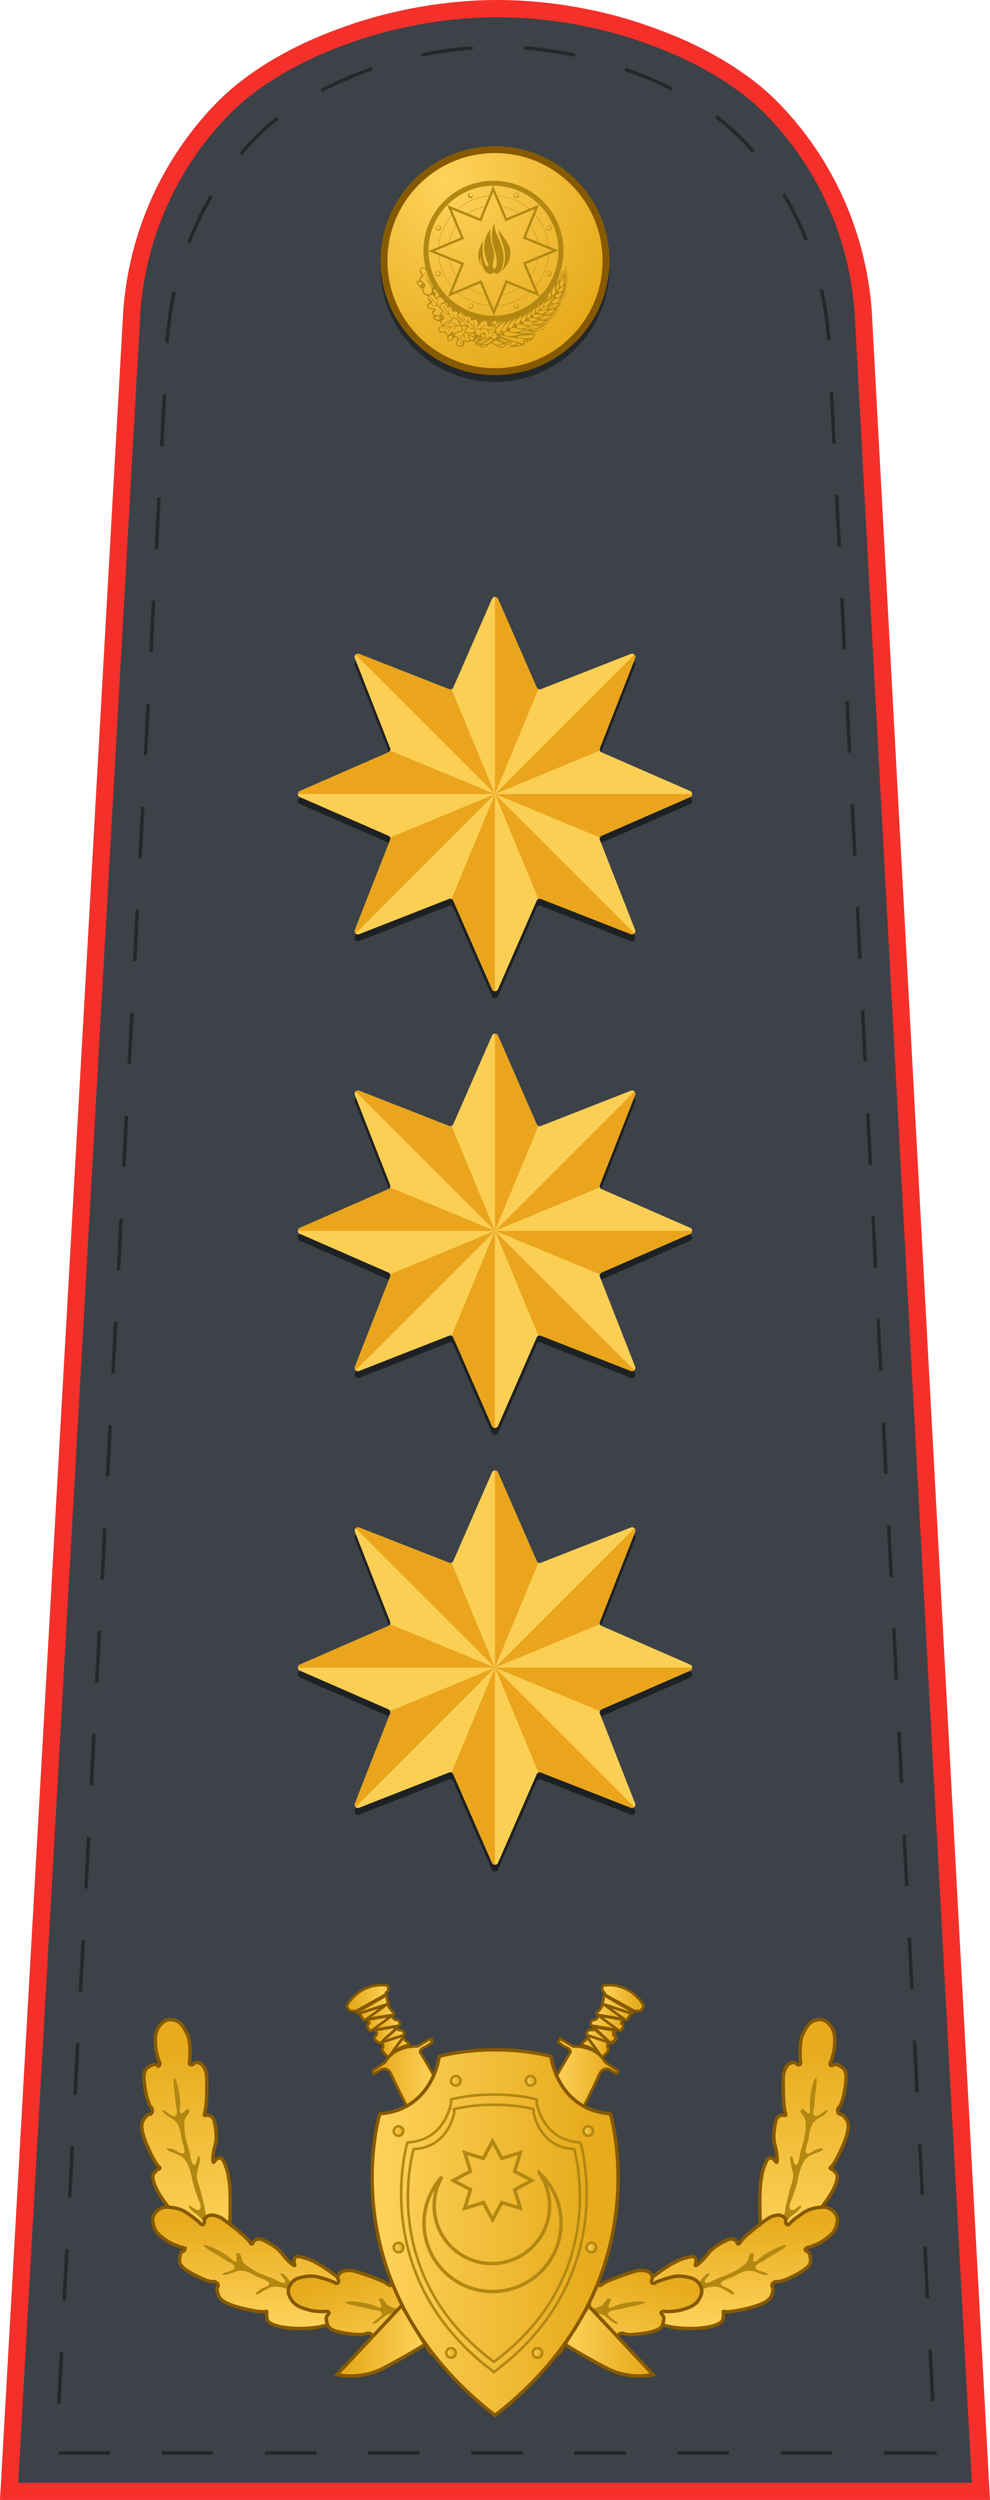 <svg version="1.1" id="Layer_1" xmlns="http://www.w3.org/2000/svg" x="0" y="0" viewBox="0 0 287.859 726.889" style="enable-background:new 0 0 287.859 726.889" xml:space="preserve"><style>.st3{fill:#fbcf54}.st4{fill:#eaa51c}.st6{fill:#b28812}.st47{fill:none;stroke:#b28812}</style><path id="Insignia" d="M103.051 9.398c-6.27 2.186-18.594 6.468-30.95 15.777-5.228 3.939-9.86 8.81-13.87 13.902-11.773 14.95-18.46 32.76-19.882 51.155L2.64 724.389h282.575l-34.25-634.157c-1.423-18.394-8.11-36.206-19.882-51.155-4.01-5.092-8.643-9.963-13.87-13.902-12.357-9.31-24.68-13.59-30.95-15.777-4.656-1.623-21.168-6.898-41.605-6.898s-36.95 5.275-41.605 6.898h-.002z" style="fill:#3c4247;stroke:#f5302a;stroke-width:5"/><path id="Stitches" d="M107.181 20.345c-5.673 2.119-16.82 6.268-27.997 15.289-4.73 3.817-8.92 8.538-12.548 13.472-10.65 14.487-16.697 31.748-17.984 49.574L16.348 713.229h255.616L240.98 98.679c-1.287-17.825-7.335-35.086-17.984-49.573-3.627-4.934-7.819-9.655-12.548-13.472-11.177-9.021-22.324-13.17-27.997-15.29-4.21-1.572-19.146-6.684-37.635-6.684s-33.424 5.112-37.635 6.685h.001-.001z" style="opacity:.4;fill:#3c4247;stroke:#000;stroke-dasharray:15;enable-background:new"/><g id="Stars_1_"><g style="opacity:.5"><path id="Star-bg_47_" d="m143.051 430.134-11.243 25.74a.955.955 0 0 1-.518.503.956.956 0 0 1-.712.006l-26.15-10.25a.946.946 0 0 0-1.032.218.946.946 0 0 0-.212 1.025l10.25 26.15a.957.957 0 0 1-.509 1.23l-25.74 11.243a.947.947 0 0 0-.575.88.947.947 0 0 0 .576.879L112.926 499c.474.205.7.75.509 1.23l-10.25 26.15a.946.946 0 0 0 .211 1.025.946.946 0 0 0 1.032.218l26.15-10.25a.956.956 0 0 1 .712.005.956.956 0 0 1 .518.504l11.243 25.74c.15.35.493.575.873.574a.946.946 0 0 0 .886-.574l11.242-25.74a.956.956 0 0 1 1.23-.509l26.15 10.25a.946.946 0 0 0 1.026-.212.946.946 0 0 0 .218-1.03l-10.25-26.15a.956.956 0 0 1 .509-1.23l25.74-11.244a.947.947 0 0 0 .575-.88.947.947 0 0 0-.576-.88l-25.74-11.242a.957.957 0 0 1-.509-1.23l10.251-26.15a.946.946 0 0 0-.218-1.03.946.946 0 0 0-1.026-.214l-26.15 10.25a.956.956 0 0 1-.723-.01.956.956 0 0 1-.507-.5l-11.242-25.738a.946.946 0 0 0-.886-.574.946.946 0 0 0-.873.574v.001z"/><path d="M174.432 499.515a.956.956 0 0 1 .503-.514l25.74-11.243a.947.947 0 0 0 .575-.88h-57.326l30.508 12.637zm-30.508-12.636 12.635 30.505a.956.956 0 0 1 .723-.01l26.15 10.25a.946.946 0 0 0 1.026-.212l-40.534-40.534v.001z"/><path d="M174.432 474.242a.96.96 0 0 1-.007-.715l10.251-26.15a.946.946 0 0 0-.218-1.032l-40.534 40.533 30.508-12.636zm-43.142 43.137a.956.956 0 0 1 .518.504l11.243 25.74c.15.35.493.575.873.574v-57.318l-12.634 30.5z"/><path d="m143.924 486.879 12.635-30.506a.956.956 0 0 1-.507-.5l-11.242-25.739a.946.946 0 0 0-.886-.574v57.319zm0 0-12.634-30.502a.956.956 0 0 1-.712.006l-26.15-10.25a.946.946 0 0 0-1.032.218l40.528 40.527v.001zm0 0-30.497-12.633a.957.957 0 0 1-.502.51l-25.74 11.243a.947.947 0 0 0-.575.88h57.314z"/><path d="m143.924 486.879-30.497 12.632c.096.23.1.488.008.72l-10.25 26.15a.946.946 0 0 0 .211 1.025l40.528-40.528v.001z"/><path id="Star-bg_46_" d="m143.051 303.134-11.243 25.74a.955.955 0 0 1-.518.503.956.956 0 0 1-.712.006l-26.15-10.25a.946.946 0 0 0-1.032.218.946.946 0 0 0-.212 1.025l10.25 26.15a.957.957 0 0 1-.509 1.23l-25.74 11.243a.947.947 0 0 0-.575.88.947.947 0 0 0 .576.879l25.74 11.243c.474.205.7.75.509 1.23l-10.25 26.15a.946.946 0 0 0 .211 1.025.946.946 0 0 0 1.032.218l26.15-10.25a.956.956 0 0 1 .712.005.956.956 0 0 1 .518.504l11.243 25.74c.15.35.493.575.873.574a.946.946 0 0 0 .886-.574l11.242-25.74a.956.956 0 0 1 .507-.499.956.956 0 0 1 .723-.01l26.15 10.25a.946.946 0 0 0 1.026-.212.946.946 0 0 0 .218-1.031l-10.25-26.15a.956.956 0 0 1 .509-1.23l25.74-11.243a.947.947 0 0 0 .575-.88.947.947 0 0 0-.576-.88l-25.74-11.242a.957.957 0 0 1-.509-1.23l10.251-26.15a.946.946 0 0 0-.218-1.031.946.946 0 0 0-1.026-.213l-26.15 10.25a.956.956 0 0 1-.723-.01.956.956 0 0 1-.507-.5l-11.242-25.738a.946.946 0 0 0-.886-.574.946.946 0 0 0-.873.574z"/><path d="M174.432 372.515a.956.956 0 0 1 .503-.514l25.74-11.243a.947.947 0 0 0 .575-.88h-57.326l30.508 12.637zm-30.508-12.636 12.635 30.505a.956.956 0 0 1 .723-.01l26.15 10.25a.946.946 0 0 0 1.026-.212l-40.534-40.534v.001z"/><path d="M174.432 347.242a.96.96 0 0 1-.007-.715l10.251-26.15a.946.946 0 0 0-.218-1.032l-40.534 40.533 30.508-12.636zm-43.142 43.137a.956.956 0 0 1 .518.504l11.243 25.74c.15.35.493.575.873.574v-57.318l-12.634 30.5z"/><path d="m143.924 359.879 12.635-30.506a.956.956 0 0 1-.507-.5l-11.242-25.74a.946.946 0 0 0-.886-.573v57.319zm0 0-12.634-30.502a.956.956 0 0 1-.712.006l-26.15-10.25a.946.946 0 0 0-1.032.218l40.528 40.527v.001zm0 0-30.497-12.633a.957.957 0 0 1-.502.51l-25.74 11.243a.947.947 0 0 0-.575.88h57.314z"/><path d="m143.924 359.879-30.497 12.632c.096.23.1.488.008.72l-10.25 26.15a.946.946 0 0 0 .211 1.025l40.528-40.528v.001z"/><path id="Star-bg_45_" d="m143.051 176.134-11.243 25.74c-.1.23-.286.41-.518.504a.956.956 0 0 1-.712.005l-26.15-10.25a.946.946 0 0 0-1.032.218.946.946 0 0 0-.212 1.025l10.25 26.15a.957.957 0 0 1-.509 1.23l-25.74 11.243a.947.947 0 0 0-.575.88.947.947 0 0 0 .576.88L112.926 245c.474.205.7.75.509 1.23l-10.25 26.15a.946.946 0 0 0 .211 1.025.946.946 0 0 0 1.032.218l26.15-10.25a.956.956 0 0 1 .712.005.956.956 0 0 1 .518.504l11.243 25.74c.15.35.493.575.873.574a.946.946 0 0 0 .886-.574l11.242-25.74a.956.956 0 0 1 .507-.499.956.956 0 0 1 .723-.01l26.15 10.25a.946.946 0 0 0 1.026-.212.946.946 0 0 0 .218-1.031l-10.25-26.15a.956.956 0 0 1 .509-1.23l25.74-11.243a.947.947 0 0 0 .575-.88.947.947 0 0 0-.576-.879l-25.74-11.243a.957.957 0 0 1-.509-1.23l10.251-26.15a.946.946 0 0 0-.218-1.031.946.946 0 0 0-1.026-.213l-26.15 10.25a.956.956 0 0 1-.723-.01.956.956 0 0 1-.507-.5l-11.242-25.738a.946.946 0 0 0-.886-.574.946.946 0 0 0-.873.574v.001z"/><path d="M174.432 245.515a.956.956 0 0 1 .503-.514l25.74-11.243a.947.947 0 0 0 .575-.88h-57.326l30.508 12.637zm-30.508-12.636 12.635 30.505a.956.956 0 0 1 .723-.01l26.15 10.25a.946.946 0 0 0 1.026-.212l-40.534-40.534v.001zm30.508-12.637a.96.96 0 0 1-.007-.715l10.251-26.15a.946.946 0 0 0-.218-1.032l-40.534 40.533 30.508-12.636zm-43.142 43.137a.956.956 0 0 1 .518.504l11.243 25.74c.15.35.493.575.873.574v-57.318l-12.634 30.5z"/><path d="m143.924 232.879 12.635-30.506a.956.956 0 0 1-.507-.5l-11.242-25.739a.946.946 0 0 0-.886-.574v57.319zm0 0-12.634-30.501a.956.956 0 0 1-.712.005l-26.15-10.25a.946.946 0 0 0-1.032.218l40.528 40.527v.001zm0 0-30.497-12.633a.957.957 0 0 1-.502.51l-25.74 11.243a.947.947 0 0 0-.575.88h57.314z"/><path d="m143.924 232.879-30.497 12.632c.096.23.1.488.008.72l-10.25 26.15a.946.946 0 0 0 .211 1.025l40.528-40.528v.001z"/></g><g id="Star1_9_"><path id="Star-bg_38_" class="st3" d="m143.051 428.134-11.243 25.74a.955.955 0 0 1-.518.503.956.956 0 0 1-.712.006l-26.15-10.25a.946.946 0 0 0-1.032.218.946.946 0 0 0-.212 1.025l10.25 26.15a.957.957 0 0 1-.509 1.23l-25.74 11.243a.947.947 0 0 0-.575.88.947.947 0 0 0 .576.879L112.926 497c.474.205.7.75.509 1.23l-10.25 26.15a.946.946 0 0 0 .211 1.025.946.946 0 0 0 1.032.218l26.15-10.25a.956.956 0 0 1 .712.005.956.956 0 0 1 .518.504l11.243 25.74c.15.35.493.575.873.574a.946.946 0 0 0 .886-.574l11.242-25.74a.956.956 0 0 1 1.23-.509l26.15 10.25a.946.946 0 0 0 1.026-.212.946.946 0 0 0 .218-1.03l-10.25-26.15a.956.956 0 0 1 .509-1.23l25.74-11.244a.947.947 0 0 0 .575-.88.947.947 0 0 0-.576-.88l-25.74-11.242a.957.957 0 0 1-.509-1.23l10.251-26.15a.946.946 0 0 0-.218-1.03.946.946 0 0 0-1.026-.214l-26.15 10.25a.956.956 0 0 1-.723-.01.956.956 0 0 1-.507-.5l-11.242-25.738a.946.946 0 0 0-.886-.574.946.946 0 0 0-.873.574v.001z"/><g id="Star-dark_29_"><path class="st4" d="M174.432 497.515a.956.956 0 0 1 .503-.514l25.74-11.243a.947.947 0 0 0 .575-.88h-57.326l30.508 12.637zm-30.508-12.636 12.635 30.505a.956.956 0 0 1 .723-.01l26.15 10.25a.946.946 0 0 0 1.026-.212l-40.534-40.534v.001z"/><path class="st4" d="M174.432 472.242a.96.96 0 0 1-.007-.715l10.251-26.15a.946.946 0 0 0-.218-1.032l-40.534 40.533 30.508-12.636zm-43.142 43.137a.956.956 0 0 1 .518.504l11.243 25.74c.15.35.493.575.873.574v-57.318l-12.634 30.5z"/><path class="st4" d="m143.924 484.879 12.635-30.506a.956.956 0 0 1-.507-.5l-11.242-25.739a.946.946 0 0 0-.886-.574v57.319zm0 0-12.634-30.502a.956.956 0 0 1-.712.006l-26.15-10.25a.946.946 0 0 0-1.032.218l40.528 40.527v.001zm0 0-30.497-12.633a.957.957 0 0 1-.502.51l-25.74 11.243a.947.947 0 0 0-.575.88h57.314z"/><path class="st4" d="m143.924 484.879-30.497 12.632c.096.23.1.488.008.72l-10.25 26.15a.946.946 0 0 0 .211 1.025l40.528-40.528v.001z"/></g></g><g id="Star2_9_"><path id="Star-bg_37_" class="st3" d="m143.051 301.134-11.243 25.74a.955.955 0 0 1-.518.503.956.956 0 0 1-.712.006l-26.15-10.25a.946.946 0 0 0-1.032.218.946.946 0 0 0-.212 1.025l10.25 26.15a.957.957 0 0 1-.509 1.23l-25.74 11.243a.947.947 0 0 0-.575.88.947.947 0 0 0 .576.879l25.74 11.243c.474.205.7.75.509 1.23l-10.25 26.15a.946.946 0 0 0 .211 1.025.946.946 0 0 0 1.032.218l26.15-10.25a.956.956 0 0 1 .712.005.956.956 0 0 1 .518.504l11.243 25.74c.15.35.493.575.873.574a.946.946 0 0 0 .886-.574l11.242-25.74a.956.956 0 0 1 .507-.499.956.956 0 0 1 .723-.01l26.15 10.25a.946.946 0 0 0 1.026-.212.946.946 0 0 0 .218-1.031l-10.25-26.15a.956.956 0 0 1 .509-1.23l25.74-11.243a.947.947 0 0 0 .575-.88.947.947 0 0 0-.576-.88l-25.74-11.242a.957.957 0 0 1-.509-1.23l10.251-26.15a.946.946 0 0 0-.218-1.031.946.946 0 0 0-1.026-.213l-26.15 10.25a.956.956 0 0 1-.723-.01.956.956 0 0 1-.507-.5l-11.242-25.738a.946.946 0 0 0-.886-.574.946.946 0 0 0-.873.574z"/><g id="Star-dark_28_"><path class="st4" d="M174.432 370.515a.956.956 0 0 1 .503-.514l25.74-11.243a.947.947 0 0 0 .575-.88h-57.326l30.508 12.637zm-30.508-12.636 12.635 30.505a.956.956 0 0 1 .723-.01l26.15 10.25a.946.946 0 0 0 1.026-.212l-40.534-40.534v.001z"/><path class="st4" d="M174.432 345.242a.96.96 0 0 1-.007-.715l10.251-26.15a.946.946 0 0 0-.218-1.032l-40.534 40.533 30.508-12.636zm-43.142 43.137a.956.956 0 0 1 .518.504l11.243 25.74c.15.35.493.575.873.574v-57.318l-12.634 30.5z"/><path class="st4" d="m143.924 357.879 12.635-30.506a.956.956 0 0 1-.507-.5l-11.242-25.74a.946.946 0 0 0-.886-.573v57.319zm0 0-12.634-30.502a.956.956 0 0 1-.712.006l-26.15-10.25a.946.946 0 0 0-1.032.218l40.528 40.527v.001zm0 0-30.497-12.633a.957.957 0 0 1-.502.51l-25.74 11.243a.947.947 0 0 0-.575.88h57.314z"/><path class="st4" d="m143.924 357.879-30.497 12.632c.096.23.1.488.008.72l-10.25 26.15a.946.946 0 0 0 .211 1.025l40.528-40.528v.001z"/></g></g><g id="Star3_9_"><path id="Star-bg_36_" class="st3" d="m143.051 174.134-11.243 25.74c-.1.23-.286.41-.518.504a.956.956 0 0 1-.712.005l-26.15-10.25a.946.946 0 0 0-1.032.218.946.946 0 0 0-.212 1.025l10.25 26.15a.957.957 0 0 1-.509 1.23l-25.74 11.243a.947.947 0 0 0-.575.88.947.947 0 0 0 .576.88L112.926 243c.474.205.7.75.509 1.23l-10.25 26.15a.946.946 0 0 0 .211 1.025.946.946 0 0 0 1.032.218l26.15-10.25a.956.956 0 0 1 .712.005.956.956 0 0 1 .518.504l11.243 25.74c.15.35.493.575.873.574a.946.946 0 0 0 .886-.574l11.242-25.74a.956.956 0 0 1 .507-.499.956.956 0 0 1 .723-.01l26.15 10.25a.946.946 0 0 0 1.026-.212.946.946 0 0 0 .218-1.031l-10.25-26.15a.956.956 0 0 1 .509-1.23l25.74-11.243a.947.947 0 0 0 .575-.88.947.947 0 0 0-.576-.879l-25.74-11.243a.957.957 0 0 1-.509-1.23l10.251-26.15a.946.946 0 0 0-.218-1.031.946.946 0 0 0-1.026-.213l-26.15 10.25a.956.956 0 0 1-.723-.01.956.956 0 0 1-.507-.5l-11.242-25.738a.946.946 0 0 0-.886-.574.946.946 0 0 0-.873.574v.001z"/><g id="Star-dark_27_"><path class="st4" d="M174.432 243.515a.956.956 0 0 1 .503-.514l25.74-11.243a.947.947 0 0 0 .575-.88h-57.326l30.508 12.637zm-30.508-12.636 12.635 30.505a.956.956 0 0 1 .723-.01l26.15 10.25a.946.946 0 0 0 1.026-.212l-40.534-40.534v.001zm30.508-12.637a.96.96 0 0 1-.007-.715l10.251-26.15a.946.946 0 0 0-.218-1.032l-40.534 40.533 30.508-12.636zm-43.142 43.137a.956.956 0 0 1 .518.504l11.243 25.74c.15.35.493.575.873.574v-57.318l-12.634 30.5z"/><path class="st4" d="m143.924 230.879 12.635-30.506a.956.956 0 0 1-.507-.5l-11.242-25.739a.946.946 0 0 0-.886-.574v57.319zm0 0-12.634-30.501a.956.956 0 0 1-.712.005l-26.15-10.25a.946.946 0 0 0-1.032.218l40.528 40.527v.001zm0 0-30.497-12.633a.957.957 0 0 1-.502.51l-25.74 11.243a.947.947 0 0 0-.575.88h57.314z"/><path class="st4" d="m143.924 230.879-30.497 12.632c.096.23.1.488.008.72l-10.25 26.15a.946.946 0 0 0 .211 1.025l40.528-40.528v.001z"/></g></g></g><g id="Leaves_1_"><g id="Leaves-left"><g id="leaf_3_"><linearGradient id="SVGID_1_" gradientUnits="userSpaceOnUse" x1="591.347" y1="248.026" x2="656.164" y2="248.026" gradientTransform="matrix(0 -1 -1 0 481.822 1243.378)"><stop offset="0" style="stop-color:#fed35b"/><stop offset=".888" style="stop-color:#e7ab1c"/></linearGradient><path d="M241.389 600.035c-.016-.388.196-.685.278-.808.11-.167.253-.691.538-1.74.237-.87.434-1.744.485-3.03.085-2.105-.037-3.019-.36-3.9a5.823 5.823 0 0 0-1.424-2.185c-.392-.375-.877-.828-1.658-1.042-.728-.2-1.353-.094-1.716-.029-.495.089-.972.26-1.41.509-.732.423-1.233 1.024-1.74 1.88-.624 1.056-1.42 2.4-1.62 4.35-.097.97-.252 4.098.009 5.36.028.134.134.605-.108.833-.15.142-.374.133-.476.128-.555-.03-.69-.576-1.2-.654-.603-.09-1.066.13-1.274.234-.908.45-1.284 1.352-1.518 1.936a6.136 6.136 0 0 0-.435 2.198c-.03 2.06-.112 8.117.61 10.212.038.11.21.594.017.768-.162.146-.435-.058-.905-.05-.561.009-.976.31-1.102.403-.562.41-.737 1.07-.83 1.48-.83 3.634-.452 5.774-.452 5.774.25 1.41.658 2.324.857 4.509 0 0 .135 1.474-.158 1.54-.19.043-.346-.62-1.058-1.036-.18-.105-.532-.311-.91-.243-.533.097-.84.69-1.006 1.044-1.294 2.756-1.375 4.538-1.375 4.538-.24 1.093-.617 3.113-.483 10.358.103 5.584.363 7.432 1.62 8.152.997.57 1.993.505 1.993.505 1.17-.077 1.99-.811 2.297-1.076 2.707-2.344 4.56-1.967 8.803-5.73.326-.29 3.618-3.258 6.304-7.982 0 0 2.242-3.942 1.176-5.277-.843-1.054-1.271-1.227-1.271-1.227-.16-.064-.48-.167-.497-.351-.015-.166.224-.311.27-.341.602-.39 1.846-2.74 2.427-3.961 1.053-2.214 3.503-7.366 2.19-9.505-.487-.794-.99-1.614-1.791-1.805-.162-.04-.467-.086-.687-.337-.344-.39-.222-.934-.188-1.088.105-.468.36-.606.68-1.085.222-.335.336-.735.599-1.524.276-.826.41-1.46.57-2.227.112-.537.29-1.396.43-2.561.208-1.734.129-2.44.08-2.772-.14-.96-.387-1.346-.561-1.562-.277-.343-.594-.53-1.036-.793-.62-.367-.93-.55-1.327-.562-.745-.02-1.163.519-1.47.292-.171-.126-.182-.396-.187-.52z" style="fill:url(#SVGID_1_);stroke:#875a00"/><path class="st6" d="M237.289 604.159c-.047-.01-.11.028-.26.228a3.171 3.171 0 0 0-.475.882c-.265.895-.398 1.342-.457 1.633-.155.763-.288 1.53-.4 2.3-.14.961-.21 1.441-.214 1.688-.02.81.01 1.621.088 2.428.026.225.099.817-.208 1.087a.406.406 0 0 1-.19.1c-.168.034-.326-.063-.707-.41-.13-.117-.514-.469-.908-.787-.152-.123-.22-.172-.31-.162-.274.029-.468.573-.417.89.023.144.09.276.09.277.056.112.116.177.13.193.084.095.793 1.062 1.044 1.63.089.2.17.462.169 1.508 0 .866-.007 1.999-.301 3.528-.13.675-.286 1.267-.6 2.45-.09.343-.155.582-.256.911-.094.309-.16.495-.238.757-.1.341-.16.604-.194.75-.184.79-.16.987-.358 1.9a5.224 5.224 0 0 1-.357 1.01c-.14.295-.244.444-.407.482-.204.048-.395-.103-.435-.134-.154-.122-.22-.279-.335-.71-.15-.556-.136-.64-.24-.948-.092-.277-.25-.747-.434-.741-.171.004-.286.413-.304.478-.058.207-.044.396-.013.765.025.293.067.584.125.872.04.206.08.358.097.43.275 1.188.345 1.377.45 1.93.106.564.165.844.177 1.213.01.296-.003.77-.586 2.751-.22.747-.23.71-.398 1.312-.03.11-.192.754-.514 2.043-.39 1.557-.586 2.342-.656 2.671-.348 1.65-.215 1.865-.558 2.803-.176.484-.376.87-.776 1.644-.556 1.076-.882 1.525-1.003 2.35-.017.112-.155 1.095.128 1.202.225.085.609-.43.862-.757.815-1.05.69-1.577 1.45-2.6.24-.322.477-.567.952-1.058.316-.327.655-.676 1.126-1.065.628-.519.664-.427 1.097-.804.773-.675 1.357-1.578 1.214-1.735-.06-.064-.236.002-.424.073-.3.112-.48.265-.638.39-.294.23-.655.512-1.11.672-.27.094-.527.185-.771.07-.306-.144-.4-.523-.44-.688-.162-.696.144-1.262.497-2.1.274-.654.474-1.336.718-2 .123-.338.57-1.56.934-2.95.426-1.625.343-1.947.8-3.467.299-.99.448-1.484.807-2.14.365-.668.973-1.778 2.1-2.399.27-.15.883-.442 1.554-.699.568-.218.693-.263.693-.263.676-.248.903-.304 1.193-.523.21-.16.523-.457.455-.596-.012-.024-.054-.08-.395-.075-.342.01-.68.07-1.004.176-.425.126-.637.19-.8.256-.41.17-.45.256-1.195.673-.578.324-.805.413-1.083.38-.097-.012-.305-.04-.454-.197-.213-.223-.177-.57-.15-.793.114-.88.346-1.596.464-1.988.04-.134.25-.837.418-1.682.185-.937.094-.925.268-1.683.23-1 .519-1.592.636-1.818.245-.475.465-.76.53-.84.143-.183.379-.454.793-.79.458-.376.584-.383 1.48-.948.859-.542 1.177-.752 1.474-1.138.037-.047.447-.584.334-.708-.087-.095-.45.102-.756.272-.832.462-1.008.756-1.69 1.124-.471.254-.885.47-1.233.303-.224-.106-.347-.335-.433-.595-.246-.749.027-1.207.217-2.554.049-.35 0-.114.15-1.74.08-.88.108-1.322.164-1.683.023-.148.314-2 .353-3.62.006-.255.015-.86-.146-.896v-.001z"/></g><g id="leaf_2_"><linearGradient id="SVGID_2_" gradientUnits="userSpaceOnUse" x1="566.339" y1="269.036" x2="601.636" y2="269.036" gradientTransform="matrix(0 -1 -1 0 481.822 1243.378)"><stop offset="0" style="stop-color:#fed35b"/><stop offset=".888" style="stop-color:#e7ab1c"/></linearGradient><path d="M234.445 653.655c.298-.249.662-.26.81-.27.2-.014.703-.22 1.71-.63.834-.341 1.648-.716 2.7-1.455 1.724-1.213 2.376-1.864 2.88-2.655.472-.744.77-1.585.87-2.46.059-.54.124-1.2-.18-1.95-.284-.7-.748-1.132-1.02-1.38a4.435 4.435 0 0 0-1.26-.81c-.782-.326-1.564-.358-2.55-.24-1.22.145-2.772.33-4.44 1.357-.83.51-3.41 2.288-4.253 3.263-.09.102-.398.473-.727.42-.204-.034-.333-.217-.39-.3-.315-.46.038-.9-.21-1.35-.295-.535-.753-.768-.96-.87-.91-.448-1.854-.2-2.46-.03a6.136 6.136 0 0 0-2.01.99c-1.654 1.229-6.515 4.842-7.74 6.69-.064.096-.344.528-.6.48-.215-.041-.22-.382-.51-.75-.348-.44-.84-.586-.99-.63-.667-.198-1.298.065-1.68.24-3.39 1.548-4.86 3.15-4.86 3.15-.968 1.055-1.447 1.933-3.06 3.42 0 0-1.09 1.002-1.32.81-.15-.124.28-.651.18-1.47-.026-.207-.076-.612-.36-.87-.401-.365-1.06-.248-1.44-.165-2.976.646-4.44 1.664-4.44 1.665-1.014.474-2.847 1.4-8.52 5.91-4.373 3.475-5.683 4.804-5.49 6.24.152 1.138.81 1.89.81 1.89.772.883 1.853 1.087 2.25 1.17 3.506.726 4.332 2.426 9.9 3.51.428.083 4.785.894 10.17.157 0 0 4.492-.615 4.905-2.272.325-1.31.202-1.755.202-1.755-.046-.166-.158-.483-.022-.608.122-.113.383-.011.435.008.674.24 3.298-.2 4.62-.48 2.398-.51 7.978-1.694 8.88-4.035.334-.87.68-1.768.345-2.52-.068-.152-.216-.424-.15-.75.102-.511.606-.744.75-.81.436-.202.7-.083 1.275-.12.4-.027.788-.18 1.575-.45.823-.283 1.408-.562 2.115-.9.783-.37 1.548-.776 2.295-1.215 1.504-.89 2.015-1.38 2.25-1.62.677-.695.834-1.126.9-1.395.104-.43.06-.794 0-1.305-.085-.716-.128-1.073-.36-1.395-.437-.604-1.118-.61-1.125-.99-.004-.213.204-.386.3-.465z" style="fill:url(#SVGID_2_);stroke:#875a00"/><path class="st6" d="M228.677 652.905c-.02-.044-.088-.071-.337-.068-.6.008-.99.157-.99.158-.872.333-1.308.5-1.575.63-.7.34-1.39.701-2.07 1.08-.848.472-1.272.708-1.47.855-.656.477-1.282.993-1.875 1.545-.164.157-.59.575-.99.495a.406.406 0 0 1-.195-.09c-.13-.113-.148-.297-.105-.81.014-.176.062-.694.075-1.2.005-.196.002-.28-.06-.345-.19-.2-.74-.023-.96.21-.1.105-.165.24-.165.24-.057.112-.071.2-.075.22-.025.124-.362 1.275-.66 1.82-.106.192-.265.415-1.095 1.05-.69.525-1.592 1.209-2.985 1.905-.616.307-1.18.542-2.31 1.012-.291.123-.585.24-.88.35-.303.113-.49.173-.746.271-.332.128-.577.24-.714.302-.74.333-.88.472-1.725.87-.328.145-.67.255-1.02.33-.32.068-.501.076-.63-.03-.162-.134-.16-.376-.158-.428.003-.196.088-.343.36-.697.35-.457.426-.496.608-.765.164-.243.44-.653.325-.797-.108-.133-.503.024-.565.05-.2.079-.341.205-.615.454a7.826 7.826 0 0 0-.617.63c-.14.157-.236.28-.283.338-.776.94-.884 1.11-1.26 1.53-.383.426-.57.643-.855.877-.23.187-.613.465-2.542 1.206-.727.28-.702.25-1.283.482-.106.042-.716.305-1.935.832-1.474.637-2.217.958-2.52 1.103-1.521.724-1.612.962-2.565 1.26-.492.153-.92.23-1.778.382-1.192.212-1.747.225-2.475.63-.1.056-.964.543-.877.833.069.23.71.222 1.125.225 1.33.008 1.67-.41 2.947-.428.4-.006.739.034 1.418.113.45.052.934.11 1.53.247.793.184.742.268 1.305.383 1.005.204 2.078.12 2.115-.09.015-.086-.145-.187-.315-.293-.27-.17-.503-.22-.698-.27-.361-.094-.805-.208-1.207-.472-.24-.157-.468-.307-.525-.57-.072-.33.172-.636.28-.768.453-.552 1.09-.653 1.97-.882.685-.18 1.348-.435 2.025-.645a34.233 34.233 0 0 0 2.91-1.05c1.549-.65 1.753-.91 3.24-1.47.967-.365 1.45-.547 2.19-.66.75-.116 2.002-.308 3.18.21.282.124.887.433 1.5.81.517.318.63.39.63.39.608.386.79.532 1.14.63.255.07.68.138.75 0 .012-.025.032-.093-.18-.36a3.585 3.585 0 0 0-.75-.69c-.36-.262-.538-.392-.69-.48-.383-.222-.477-.203-1.26-.54-.61-.263-.818-.39-.96-.63-.05-.084-.154-.266-.12-.48.048-.305.346-.488.54-.6.767-.446 1.476-.696 1.86-.84.13-.05.817-.31 1.59-.69.856-.423.792-.488 1.5-.81.933-.426 1.579-.556 1.83-.6.525-.094.886-.092.99-.09a4.95 4.95 0 0 1 1.11.15c.575.136.657.232 1.65.6.953.353 1.313.478 1.8.48.06 0 .735 0 .765-.165.023-.128-.354-.295-.675-.435-.873-.38-1.213-.342-1.92-.66-.488-.22-.91-.418-.99-.795-.051-.243.055-.48.21-.705.445-.65.975-.712 2.16-1.38.307-.174.09-.069 1.474-.939.748-.47 1.115-.717 1.436-.89.13-.073 1.778-.968 3.09-1.92.205-.15.69-.51.622-.66v-.001z"/></g><g id="leaf_1_"><linearGradient id="SVGID_3_" gradientUnits="userSpaceOnUse" x1="525.661" y1="418.418" x2="560.957" y2="418.418" gradientTransform="scale(1 -1) rotate(71 1120.087 -387.477)"><stop offset="0" style="stop-color:#fed35b"/><stop offset=".888" style="stop-color:#e7ab1c"/></linearGradient><path d="M192.664 672.085c.363-.137.711-.03.854.008.194.053.736.023 1.822-.039.9-.05 1.791-.14 3.026-.496 2.025-.585 2.854-.988 3.588-1.572a5.829 5.829 0 0 0 1.623-2.043c.232-.491.508-1.094.465-1.902-.04-.755-.339-1.314-.515-1.637a4.434 4.434 0 0 0-.928-1.176c-.633-.563-1.362-.848-2.333-1.057-1.2-.26-2.728-.59-4.64-.163-.95.212-3.969 1.053-5.083 1.7-.119.069-.53.318-.824.161-.182-.098-.245-.313-.271-.41-.148-.538.328-.837.24-1.345-.104-.602-.461-.972-.624-1.136-.714-.72-1.688-.792-2.316-.829a6.135 6.135 0 0 0-2.223.282c-1.964.623-7.736 2.457-9.496 3.805-.092.07-.497.388-.724.259-.19-.108-.084-.432-.238-.875-.186-.53-.603-.828-.73-.918-.567-.405-1.25-.361-1.667-.32-3.71.36-5.621 1.396-5.621 1.396-1.259.682-1.998 1.357-4.007 2.237 0 0-1.357.594-1.512.336-.101-.166.477-.523.65-1.33.042-.205.126-.604-.058-.94-.26-.476-.922-.58-1.308-.625-3.024-.358-4.74.128-4.74.128-1.113.118-3.148.398-9.98 2.814-5.266 1.862-6.937 2.693-7.222 4.113a3.904 3.904 0 0 0 .15 2.05c.443 1.087 1.398 1.632 1.747 1.84 3.078 1.828 3.305 3.705 8.217 6.542.377.217 4.234 2.403 9.565 3.459 0 0 4.448.88 5.378-.551.734-1.133.762-1.594.762-1.594.01-.172.008-.508.177-.582.152-.066.366.114.409.15.559.447 3.183.884 4.525 1.05 2.433.298 8.094.995 9.71-.925.598-.713 1.218-1.45 1.146-2.27-.015-.166-.067-.47.102-.758.263-.45.816-.506.973-.522.478-.049.689.15 1.245.302.387.105.803.086 1.636.087.87 0 1.513-.072 2.292-.162.861-.096 1.717-.23 2.566-.402 1.711-.35 2.354-.649 2.655-.799.866-.437 1.155-.793 1.305-1.026.238-.372.315-.731.425-1.234.152-.704.228-1.056.113-1.436-.216-.713-.858-.94-.74-1.302.065-.203.318-.299.434-.342v-.001z" style="fill:url(#SVGID_3_);stroke:#875a00"/><path class="st6" d="M187.456 669.498c-.006-.047-.062-.095-.298-.173-.57-.188-.987-.173-.987-.173-.933.03-1.4.047-1.695.083-.772.093-1.542.21-2.309.347-.955.17-1.433.255-1.668.33-.775.238-1.535.522-2.276.85-.206.095-.745.352-1.097.146a.406.406 0 0 1-.155-.149c-.086-.149-.043-.329.164-.8.071-.162.283-.636.462-1.11.069-.184.093-.264.056-.346-.115-.25-.693-.262-.976-.114-.13.067-.235.173-.235.173-.09.088-.132.166-.142.184-.064.11-.757 1.088-1.217 1.506-.162.147-.385.306-1.377.636-.824.273-1.899.625-3.442.83-.683.09-1.293.128-2.514.205a22.38 22.38 0 0 1-.946.044c-.323.008-.52.004-.794.013-.355.013-.623.04-.773.053-.808.074-.986.16-1.914.261-.358.03-.717.023-1.072-.02-.325-.039-.499-.091-.586-.233-.11-.18-.029-.408-.01-.456.066-.185.195-.296.567-.542.48-.318.564-.33.824-.525.234-.177.629-.475.567-.648-.059-.161-.484-.14-.55-.137-.216.01-.39.083-.73.23-.27.116-.533.248-.788.394-.184.103-.315.188-.378.227-1.04.636-1.197.762-1.69 1.037-.5.278-.748.422-1.094.55-.278.103-.73.24-2.796.313-.778.028-.745.008-1.37.038-.114.006-.776.056-2.1.157-1.601.123-2.408.184-2.742.223-1.674.189-1.837.384-2.835.356-.515-.016-.945-.082-1.806-.218-1.196-.187-1.725-.356-2.545-.21-.113.02-1.089.2-1.1.502-.01.24.598.44.99.58 1.255.44 1.712.155 2.926.554.38.125.687.273 1.304.568.408.196.847.409 1.366.732.69.432.614.495 1.109.787.884.52 1.926.79 2.03.604.041-.077-.077-.224-.203-.38-.2-.25-.404-.372-.572-.483-.311-.205-.694-.458-.988-.839-.176-.226-.343-.442-.31-.71.039-.335.369-.545.514-.635.608-.374 1.243-.262 2.15-.192.706.053 1.416.028 2.124.049.359.01 1.66.048 3.094-.045 1.676-.11 1.954-.29 3.542-.335 1.033-.03 1.549-.045 2.285.089.747.134 1.994.36 2.939 1.233.226.21.697.699 1.154 1.255.386.469.469.574.469.574.45.562.574.76.873.966.218.15.598.352.709.245.02-.02.06-.078-.053-.4a3.61 3.61 0 0 0-.485-.896c-.255-.364-.38-.546-.496-.678-.29-.335-.385-.347-1.015-.921-.491-.447-.647-.635-.703-.908-.02-.096-.059-.302.043-.493.145-.273.486-.35.706-.392.87-.172 1.622-.177 2.032-.188.14-.005.873-.028 1.728-.135.947-.122.908-.204 1.682-.278 1.02-.1 1.673-.012 1.926.029.527.082.867.2.965.237.217.078.549.216 1 .503.5.316.546.433 1.366 1.105.786.644 1.085.88 1.545 1.04.057.019.695.239.777.093.064-.114-.238-.395-.496-.632-.702-.644-1.036-.718-1.6-1.25-.39-.366-.725-.69-.678-1.073.03-.246.208-.436.428-.598.632-.47 1.154-.356 2.492-.601.346-.065.107-.037 1.7-.41.86-.2 1.287-.313 1.647-.373.146-.026 1.996-.336 3.547-.81.242-.075.818-.257.802-.421v-.001h.002z"/></g></g><g id="Leaves-left_1_"><g id="leaf_59_"><linearGradient id="SVGID_4_" gradientUnits="userSpaceOnUse" x1="591.346" y1="-24.825" x2="656.162" y2="-24.825" gradientTransform="rotate(-90 661.144 582.233)"><stop offset="0" style="stop-color:#fed35b"/><stop offset=".888" style="stop-color:#e7ab1c"/></linearGradient><path d="M46.306 600.555c-.307.227-.725-.312-1.47-.292-.397.011-.707.195-1.326.562-.443.263-.76.45-1.037.793-.174.216-.421.603-.561 1.562-.05.333-.128 1.038.08 2.772.14 1.165.318 2.024.43 2.56.16.768.295 1.402.57 2.228.263.79.377 1.19.6 1.524.319.48.574.617.68 1.085.034.154.155.697-.19 1.088-.22.25-.524.298-.685.337-.802.19-1.305 1.011-1.792 1.805-1.313 2.139 1.138 7.29 2.19 9.505.58 1.22 1.825 3.572 2.426 3.96.047.03.286.176.27.342-.016.184-.336.287-.496.35 0 0-.428.174-1.27 1.228-1.066 1.335 1.175 5.276 1.175 5.277 2.686 4.724 5.978 7.692 6.304 7.98 4.243 3.765 6.096 3.388 8.803 5.731.307.266 1.126 1 2.297 1.077 0 0 .997.065 1.993-.505 1.258-.72 1.517-2.568 1.62-8.152.134-7.245-.243-9.265-.482-10.358 0 0-.081-1.782-1.376-4.538-.166-.353-.473-.947-1.006-1.044-.378-.068-.73.138-.91.243-.712.417-.87 1.079-1.058 1.036-.293-.066-.158-1.54-.158-1.54.2-2.185.607-3.099.857-4.51 0 0 .379-2.139-.451-5.773-.094-.41-.27-1.07-.83-1.48-.127-.092-.542-.394-1.102-.403-.47-.008-.743.196-.906.05-.194-.174-.02-.66.017-.768.723-2.095.639-8.152.61-10.212a6.136 6.136 0 0 0-.435-2.198c-.234-.584-.61-1.485-1.518-1.936-.207-.103-.671-.325-1.274-.234-.51.078-.645.625-1.2.654-.102.005-.325.014-.476-.128-.242-.228-.136-.7-.108-.833.26-1.262.106-4.39.007-5.36-.198-1.95-.994-3.294-1.62-4.35-.505-.856-1.006-1.457-1.74-1.88a4.428 4.428 0 0 0-1.408-.509c-.363-.065-.987-.17-1.716.03-.781.213-1.266.666-1.658 1.041a5.823 5.823 0 0 0-1.425 2.185c-.322.88-.443 1.795-.36 3.9.052 1.286.25 2.16.486 3.03.285 1.05.428 1.573.538 1.74.082.123.294.42.278.808-.005.124-.016.394-.187.52z" style="fill:url(#SVGID_4_);stroke:#875a00"/><path class="st6" d="M50.447 605.055c.04 1.621.33 3.473.353 3.621.056.36.083.802.164 1.682.15 1.627.1 1.391.15 1.741.19 1.347.463 1.805.217 2.554-.085.26-.21.489-.433.595-.348.167-.762-.05-1.232-.303-.683-.368-.86-.662-1.691-1.124-.307-.17-.67-.367-.756-.272-.112.124.297.66.334.708.297.386.615.596 1.475 1.138.895.565 1.02.572 1.479.946.415.338.65.609.793.79.203.263.38.545.53.842.118.226.407.818.636 1.818.174.758.083.746.268 1.683.167.845.377 1.548.418 1.682.119.392.35 1.108.463 1.988.028.222.064.57-.148.793-.15.157-.358.185-.455.197-.278.033-.505-.056-1.083-.38-.745-.417-.786-.503-1.195-.673-.163-.067-.375-.13-.8-.256a3.554 3.554 0 0 0-1.004-.176c-.341-.006-.383.05-.395.075-.068.14.244.436.455.596.29.219.517.275 1.193.523 0 0 .125.045.693.263.531.202 1.05.436 1.555.7 1.126.62 1.734 1.73 2.099 2.397.359.657.508 1.151.806 2.14.459 1.521.376 1.843.8 3.467.365 1.39.812 2.613.935 2.95.244.665.444 1.347.719 2 .352.839.658 1.405.495 2.1-.04.166-.133.545-.44.69-.242.114-.501.023-.771-.071-.454-.16-.815-.442-1.11-.672-.157-.125-.34-.278-.637-.39-.188-.07-.365-.137-.423-.073-.144.157.44 1.06 1.213 1.735.433.377.469.285 1.097.804.47.39.81.738 1.126 1.065.475.49.712.736.95 1.057.762 1.024.637 1.55 1.452 2.601.253.327.637.842.862.757.283-.107.145-1.09.128-1.203-.12-.824-.447-1.273-1.003-2.349-.4-.773-.6-1.16-.776-1.644-.343-.938-.21-1.154-.558-2.803-.07-.329-.266-1.114-.656-2.67-.322-1.29-.483-1.934-.514-2.044-.17-.603-.178-.565-.397-1.312-.584-1.98-.596-2.455-.587-2.75.012-.37.07-.65.178-1.213.105-.554.174-.743.45-1.93.016-.073.055-.225.096-.431a8 8 0 0 0 .125-.872c.03-.37.046-.558-.013-.765-.018-.065-.133-.474-.304-.478-.185-.006-.342.464-.435.741-.103.309-.088.392-.24.948-.115.431-.18.588-.334.71-.04.031-.231.182-.435.134-.163-.038-.268-.187-.407-.482a5.225 5.225 0 0 1-.357-1.01c-.198-.913-.173-1.11-.357-1.9-.035-.146-.095-.409-.195-.75-.077-.262-.144-.448-.238-.757a24.507 24.507 0 0 1-.257-.911c-.313-1.183-.47-1.775-.6-2.45-.293-1.53-.3-2.662-.3-3.528 0-1.046.08-1.307.169-1.508.25-.568.96-1.535 1.044-1.63.014-.016.075-.08.13-.193 0 0 .067-.133.09-.277.05-.317-.143-.861-.416-.89-.09-.01-.16.039-.31.162-.395.318-.778.67-.908.788-.382.346-.54.443-.708.409a.406.406 0 0 1-.19-.1c-.307-.27-.234-.862-.208-1.087 0 0 .114-1 .088-2.428-.005-.247-.074-.727-.214-1.687-.054-.37-.18-1.215-.4-2.3-.06-.292-.192-.74-.457-1.634 0 0-.118-.4-.476-.882-.15-.2-.212-.238-.26-.227-.16.036-.151.641-.145.895z"/></g><g id="leaf_58_"><linearGradient id="SVGID_5_" gradientUnits="userSpaceOnUse" x1="566.338" y1="-3.814" x2="601.635" y2="-3.814" gradientTransform="rotate(-90 661.144 582.233)"><stop offset="0" style="stop-color:#fed35b"/><stop offset=".888" style="stop-color:#e7ab1c"/></linearGradient><path d="M53.738 654.119c-.007.382-.69.387-1.125.99-.233.323-.276.68-.36 1.396-.061.51-.104.876 0 1.305.065.269.222.7.9 1.395.235.24.745.731 2.25 1.62 1.01.596 1.8.977 2.295 1.215.706.338 1.29.617 2.115.9.786.27 1.173.423 1.575.45.574.037.838-.082 1.275.12.143.066.648.3.75.81.065.326-.083.598-.15.75-.336.752.01 1.65.345 2.52.9 2.341 6.48 3.526 8.88 4.035 1.322.28 3.946.72 4.62.48.05-.02.312-.12.435-.008.136.125.023.442-.023.608 0 0-.123.445.203 1.755.412 1.657 4.904 2.272 4.905 2.272 5.384.737 9.742-.074 10.17-.157 5.567-1.084 6.393-2.784 9.9-3.51.396-.083 1.477-.287 2.25-1.17 0 0 .657-.752.81-1.89.192-1.436-1.118-2.765-5.49-6.24-5.673-4.51-7.507-5.436-8.52-5.91 0 0-1.465-1.019-4.44-1.665-.382-.083-1.04-.2-1.44.165-.285.258-.335.663-.36.87-.102.819.328 1.346.18 1.47-.231.192-1.32-.81-1.32-.81-1.614-1.487-2.092-2.365-3.06-3.42 0 0-1.47-1.602-4.86-3.15-.383-.175-1.014-.438-1.68-.24-.15.044-.643.19-.99.63-.292.368-.296.709-.51.75-.257.048-.537-.384-.6-.48-1.226-1.848-6.087-5.461-7.74-6.69a6.132 6.132 0 0 0-2.01-.99c-.607-.17-1.55-.418-2.46.03-.208.102-.666.335-.96.87-.25.451.104.89-.21 1.35-.058.083-.187.266-.39.3-.33.053-.64-.318-.728-.42-.843-.975-3.423-2.753-4.252-3.263-1.67-1.027-3.222-1.212-4.44-1.357-.987-.118-1.77-.086-2.55.24-.463.197-.89.47-1.26.81-.273.248-.737.68-1.02 1.38-.305.75-.24 1.41-.18 1.95.1.875.397 1.716.87 2.46.503.79 1.155 1.442 2.88 2.655 1.05.74 1.865 1.114 2.7 1.455 1.006.41 1.51.616 1.71.63.147.01.51.021.81.27.095.08.303.252.3.465v-.001z" style="fill:url(#SVGID_5_);stroke:#875a00"/><path class="st6" d="M59.828 653.565c1.31.953 2.958 1.848 3.09 1.92.32.174.687.42 1.435.891 1.383.87 1.167.765 1.475.939 1.184.668 1.714.73 2.16 1.38.154.225.26.462.21.705-.08.377-.503.575-.99.795-.708.318-1.048.279-1.92.66-.322.14-.7.307-.675.435.03.164.705.165.765.165.486-.002.846-.127 1.8-.48.992-.368 1.074-.464 1.65-.6a4.95 4.95 0 0 1 1.11-.15c.103-.002.464-.004.99.09.25.044.896.174 1.83.6.707.322.643.387 1.5.81.772.38 1.458.64 1.59.69.383.144 1.092.394 1.86.84.193.112.49.295.54.6.033.214-.071.396-.12.48-.143.24-.352.367-.96.63-.784.337-.878.318-1.26.54-.153.088-.332.218-.69.48a3.58 3.58 0 0 0-.75.69c-.213.267-.193.335-.18.36.069.138.494.07.75 0 .349-.098.53-.244 1.14-.63 0 0 .112-.072.63-.39.483-.3.984-.57 1.5-.81 1.177-.518 2.428-.326 3.18-.21.739.113 1.222.295 2.19.66 1.486.56 1.69.82 3.24 1.47.953.394 1.924.745 2.91 1.05.676.21 1.34.466 2.025.645.88.23 1.516.33 1.97.882.107.132.35.437.28.768-.057.263-.287.413-.525.57-.403.264-.847.378-1.208.472-.195.05-.427.1-.697.27-.17.106-.33.207-.315.293.037.209 1.109.294 2.115.09.563-.115.51-.2 1.305-.383a12.833 12.833 0 0 1 1.53-.247c.678-.08 1.017-.12 1.417-.113 1.276.018 1.617.436 2.948.428.413-.003 1.055.006 1.125-.225.086-.29-.778-.777-.878-.833-.728-.405-1.283-.418-2.475-.63-.858-.153-1.286-.23-1.777-.382-.954-.298-1.045-.536-2.565-1.26-.304-.145-1.047-.466-2.52-1.103-1.22-.527-1.83-.79-1.935-.832-.582-.233-.557-.203-1.284-.482-1.928-.741-2.312-1.02-2.541-1.206-.286-.234-.473-.45-.855-.877-.377-.42-.485-.59-1.26-1.53-.048-.058-.145-.181-.284-.34-.193-.22-.4-.43-.616-.628-.275-.25-.416-.375-.615-.455-.063-.025-.458-.182-.565-.05-.117.145.16.555.325.798.182.269.257.308.607.765.272.354.357.5.36.697 0 .052.004.294-.157.428-.13.106-.312.098-.63.03a5.275 5.275 0 0 1-1.02-.33c-.846-.398-.987-.537-1.725-.87-.138-.062-.383-.174-.715-.302-.255-.098-.443-.158-.746-.27-.323-.12-.551-.214-.88-.351-1.13-.47-1.694-.705-2.31-1.012-1.392-.696-2.296-1.38-2.984-1.905-.831-.635-.99-.858-1.095-1.05-.3-.545-.636-1.696-.66-1.82-.005-.02-.02-.108-.075-.22 0 0-.065-.135-.165-.24-.22-.233-.771-.41-.96-.21-.063.065-.066.15-.06.345.013.506.06 1.024.075 1.2.042.513.023.697-.105.81a.406.406 0 0 1-.195.09c-.402.08-.827-.338-.99-.495 0 0-.725-.698-1.875-1.545-.2-.147-.623-.383-1.47-.855-.68-.38-1.37-.74-2.07-1.08-.268-.13-.704-.297-1.575-.63 0 0-.39-.15-.99-.158-.25-.003-.318.024-.338.068-.07.15.417.51.623.66z"/></g><g id="leaf_57_"><linearGradient id="SVGID_6_" gradientUnits="userSpaceOnUse" x1="548.451" y1="149.382" x2="583.747" y2="149.382" gradientTransform="rotate(-109 527.671 569.888)"><stop offset="0" style="stop-color:#fed35b"/><stop offset=".888" style="stop-color:#e7ab1c"/></linearGradient><path d="M95.654 672.428c.117.361-.527.59-.742 1.302-.115.38-.04.733.114 1.436.109.502.187.862.425 1.234.15.234.438.59 1.305 1.026.3.15.943.449 2.655.8 1.15.234 2.02.337 2.566.4.777.092 1.42.164 2.292.163.831 0 1.247.018 1.636-.087.555-.15.766-.35 1.245-.302.156.016.71.072.973.522.167.288.116.593.102.758-.073.82.547 1.557 1.147 2.27 1.613 1.92 7.274 1.225 9.71.925 1.34-.166 3.965-.603 4.524-1.05.041-.035.256-.216.409-.15.169.074.165.41.176.582 0 0 .028.461.763 1.594.93 1.432 5.377.551 5.378.551 5.33-1.056 9.187-3.242 9.564-3.46 4.912-2.836 5.139-4.713 8.218-6.541.349-.208 1.303-.753 1.747-1.84 0 0 .376-.924.15-2.05-.286-1.42-1.957-2.25-7.222-4.113-6.832-2.416-8.868-2.695-9.98-2.814 0 0-1.717-.485-4.74-.128-.388.045-1.049.149-1.308.624-.186.337-.1.736-.057.94.17.809.748 1.166.649 1.331-.156.258-1.512-.336-1.512-.336-2.01-.88-2.748-1.555-4.007-2.237 0 0-1.911-1.036-5.62-1.396-.42-.041-1.102-.084-1.667.32-.128.09-.546.389-.731.918-.156.444-.049.768-.238.875-.228.129-.633-.188-.724-.259-1.76-1.348-7.533-3.181-9.496-3.805a6.13 6.13 0 0 0-2.223-.282c-.63.037-1.602.11-2.316.83-.164.164-.52.533-.625 1.135-.089.508.388.807.241 1.344-.027.1-.09.313-.27.411-.296.158-.71-.09-.826-.16-1.114-.647-4.133-1.489-5.083-1.7-1.913-.428-3.44-.098-4.64.161-.971.21-1.701.495-2.332 1.058a4.416 4.416 0 0 0-.928 1.176c-.177.323-.476.883-.515 1.637-.044.808.232 1.41.464 1.902.38.795.935 1.493 1.624 2.043.733.583 1.562.987 3.587 1.572 1.234.358 2.127.447 3.027.497 1.085.06 1.628.091 1.822.04.142-.04.49-.146.854-.01.116.045.368.14.435.343z" style="fill:url(#SVGID_6_);stroke:#875a00"/><path class="st6" d="M101.231 669.92c1.55.475 3.4.785 3.547.809.36.06.787.175 1.647.376 1.59.372 1.352.343 1.7.407 1.337.247 1.859.133 2.492.602.219.163.396.352.428.598.047.383-.288.708-.677 1.074-.566.531-.9.605-1.6 1.25-.26.237-.563.517-.497.63.081.146.72-.073.777-.093.459-.16.758-.395 1.545-1.04.818-.67.866-.788 1.365-1.104.314-.205.65-.374 1-.503.098-.036.438-.155.966-.237.25-.04.904-.128 1.926-.029.773.074.734.157 1.682.278.853.108 1.587.13 1.728.134.409.012 1.16.017 2.032.189.219.043.56.12.706.392.1.191.062.397.043.492-.057.274-.214.462-.703.909-.631.574-.727.586-1.015.92-.116.133-.243.316-.497.679a3.585 3.585 0 0 0-.484.896c-.114.322-.074.38-.053.4.11.107.49-.095.709-.245.298-.206.422-.403.873-.967 0 0 .082-.104.469-.573.359-.44.744-.86 1.154-1.255.944-.873 2.19-1.098 2.938-1.234.736-.133 1.252-.118 2.286-.089 1.587.046 1.865.226 3.542.336a33.58 33.58 0 0 0 3.093.045c.708-.022 1.42.004 2.125-.05.907-.069 1.54-.181 2.15.193.144.09.473.3.515.635.031.267-.137.484-.311.71-.295.38-.678.634-.989.84-.168.11-.37.233-.57.482-.127.156-.245.303-.203.38.103.185 1.144-.084 2.029-.604.495-.292.417-.355 1.11-.787.44-.27.896-.516 1.365-.732.616-.295.923-.442 1.303-.568 1.213-.398 1.671-.114 2.927-.555.39-.137 1-.338.99-.579-.013-.302-.988-.48-1.1-.502-.821-.146-1.35.023-2.546.21-.861.135-1.29.202-1.805.218-.999.028-1.162-.167-2.835-.357-.335-.038-1.142-.1-2.742-.222-.7-.055-1.4-.108-2.1-.157-.627-.03-.593-.01-1.371-.038-2.065-.072-2.518-.21-2.796-.312-.346-.129-.593-.272-1.094-.55-.493-.276-.65-.4-1.689-1.038-.064-.039-.196-.123-.379-.228a7.823 7.823 0 0 0-.787-.394c-.341-.146-.516-.22-.73-.23-.067-.002-.492-.023-.55.138-.064.174.332.471.567.647.26.195.343.208.823.526.372.246.5.357.567.542.017.05.1.277-.009.456-.088.142-.262.194-.586.233-.356.044-.715.05-1.072.02-.93-.1-1.108-.186-1.914-.26a12.65 12.65 0 0 0-.774-.054c-.273-.01-.47-.005-.794-.012-.344-.008-.59-.023-.946-.044-1.221-.077-1.831-.117-2.514-.206-1.542-.205-2.62-.558-3.441-.83-.993-.33-1.216-.489-1.377-.636-.462-.418-1.154-1.397-1.217-1.506-.011-.018-.054-.096-.143-.184 0 0-.105-.106-.234-.173-.284-.149-.861-.137-.976.114-.038.082-.012.163.056.346.177.474.39.948.461 1.11.207.471.25.651.165.8a.406.406 0 0 1-.155.15c-.354.205-.892-.05-1.097-.147 0 0-.913-.424-2.276-.85-.237-.074-.714-.16-1.669-.33a41.622 41.622 0 0 0-2.308-.348c-.296-.035-.763-.051-1.695-.083 0 0-.417-.014-.987.173-.238.079-.293.127-.298.175-.017.164.56.346.804.42v.001z"/></g></g></g><g id="Prokurorluq"><linearGradient id="SVGID_7_" gradientUnits="userSpaceOnUse" x1="164.255" y1="14.616" x2="189.88" y2="14.616" gradientTransform="translate(0 666)"><stop offset="0" style="stop-color:#fed35b"/><stop offset=".888" style="stop-color:#e7ab1c"/></linearGradient><path d="m171.096 670.385 18.784 20.08s-6.66 1.619-13.322-1.804c-6.66-3.422-12.303-7.012-12.303-7.012l6.841-11.264z" style="fill:url(#SVGID_7_);stroke:#875a00"/><linearGradient id="SVGID_8_" gradientUnits="userSpaceOnUse" x1="123.595" y1="14.616" x2="97.973" y2="14.616" gradientTransform="translate(0 666)"><stop offset="0" style="stop-color:#fed35b"/><stop offset=".888" style="stop-color:#e7ab1c"/></linearGradient><path d="m116.77 670.385-18.797 20.08s6.661 1.619 13.322-1.804c6.66-3.422 12.3-7.012 12.3-7.012l-6.824-11.264h-.001z" style="fill:url(#SVGID_8_);stroke:#875a00"/><linearGradient id="SVGID_9_" gradientUnits="userSpaceOnUse" x1="112.908" y1="-85.043" x2="100.875" y2="-85.043" gradientTransform="translate(0 666)"><stop offset="0" style="stop-color:#fed35b"/><stop offset=".888" style="stop-color:#e7ab1c"/></linearGradient><path d="M103.526 584.722h-1.696a7.2 7.2 0 0 1-.952-1.362c-.139-.407 3.87-7.137 11.758-6.05 0 0 .612 1.224 0 1.7-.611.476-.545.962-.545.962l-8.565 4.75z" style="fill:url(#SVGID_9_);stroke:#875a00;stroke-width:.75"/><linearGradient id="SVGID_10_" gradientUnits="userSpaceOnUse" x1="112.915" y1="-83.108" x2="103.998" y2="-83.108" gradientTransform="translate(0 666)"><stop offset="0" style="stop-color:#fed35b"/><stop offset=".888" style="stop-color:#e7ab1c"/></linearGradient><path d="M104.342 585.476a.347.347 0 0 1-.316-.205.347.347 0 0 1 .143-.434l7.817-4.486a.347.347 0 0 1 .521.302 3.63 3.63 0 0 0 .206 1.39.348.348 0 0 1-.035.646l-8.225 2.78a.41.41 0 0 1-.11.007h-.001z" style="fill:url(#SVGID_10_);stroke:#875a00;stroke-width:.75"/><linearGradient id="SVGID_11_" gradientUnits="userSpaceOnUse" x1="110.856" y1="-80.532" x2="104.716" y2="-80.532" gradientTransform="translate(0 666)"><stop offset="0" style="stop-color:#fed35b"/><stop offset=".888" style="stop-color:#e7ab1c"/></linearGradient><path d="M105.972 587.366h-.07a.347.347 0 0 1-.225-.156l-.907-1.425a.348.348 0 0 1 .19-.518l5.442-1.681a.347.347 0 0 1 .299.619l-4.517 3.105a.327.327 0 0 1-.212.056z" style="fill:url(#SVGID_11_);stroke:#875a00;stroke-width:.75"/><linearGradient id="SVGID_12_" gradientUnits="userSpaceOnUse" x1="114.607" y1="-81.126" x2="107.436" y2="-81.126" gradientTransform="translate(0 666)"><stop offset="0" style="stop-color:#fed35b"/><stop offset=".888" style="stop-color:#e7ab1c"/></linearGradient><path d="M107.782 586.921a.347.347 0 0 1-.201-.629l4.784-3.401a.347.347 0 0 1 .33-.038.347.347 0 0 1 .212.253c.167.824 1.188 1.783 1.567 2.085a.347.347 0 0 1-.156.615l-6.473 1.115h-.063z" style="fill:url(#SVGID_12_);stroke:#875a00;stroke-width:.75"/><linearGradient id="SVGID_13_" gradientUnits="userSpaceOnUse" x1="113.271" y1="-77.63" x2="106.806" y2="-77.63" gradientTransform="translate(0 666)"><stop offset="0" style="stop-color:#fed35b"/><stop offset=".888" style="stop-color:#e7ab1c"/></linearGradient><path d="M107.786 590.507a.348.348 0 0 1-.257-.111c-.265-.285-.859-1.008-.695-1.55a.65.65 0 0 1 .486-.448.19.19 0 0 0 .07-.031 1.108 1.108 0 0 0-.258-.653.347.347 0 0 1-.041-.348.347.347 0 0 1 .264-.212l5.507-.92h.056a.347.347 0 0 1 .198.636l-5.132 3.575a.348.348 0 0 1-.198.062z" style="fill:url(#SVGID_13_);stroke:#875a00;stroke-width:.75"/><linearGradient id="SVGID_14_" gradientUnits="userSpaceOnUse" x1="116.213" y1="-77.845" x2="109.26" y2="-77.845" gradientTransform="translate(0 666)"><stop offset="0" style="stop-color:#fed35b"/><stop offset=".888" style="stop-color:#e7ab1c"/></linearGradient><path d="M109.61 590.066a.347.347 0 0 1-.209-.626l4.198-3.127a.347.347 0 0 1 .208-.07.39.39 0 0 1 .122.025c.11.042.19.136.215.25.073.348.851.872 1.265.872a.695.695 0 0 1 .549.244c.211.303.296.677.236 1.042a.347.347 0 0 1-.285.302l-6.24 1.07-.06.018h.001z" style="fill:url(#SVGID_14_);stroke:#875a00;stroke-width:.75"/><linearGradient id="SVGID_15_" gradientUnits="userSpaceOnUse" x1="115.103" y1="-74.292" x2="108.904" y2="-74.292" gradientTransform="translate(0 666)"><stop offset="0" style="stop-color:#fed35b"/><stop offset=".888" style="stop-color:#e7ab1c"/></linearGradient><path d="M110.517 594.04a.347.347 0 0 1-.129-.024c-.184-.076-1.8-.764-1.424-1.82a.379.379 0 0 1 .132-.17.966.966 0 0 0 .486-.643.883.883 0 0 0-.212-.601.347.347 0 0 1 .198-.577l5.118-.83h.056a.347.347 0 0 1 .236.6l-4.235 3.972a.347.347 0 0 1-.226.094v-.001z" style="fill:url(#SVGID_15_);stroke:#875a00;stroke-width:.75"/><linearGradient id="SVGID_16_" gradientUnits="userSpaceOnUse" x1="117.507" y1="-74.344" x2="111.631" y2="-74.344" gradientTransform="translate(0 666)"><stop offset="0" style="stop-color:#fed35b"/><stop offset=".888" style="stop-color:#e7ab1c"/></linearGradient><path d="M111.993 593.488a.347.347 0 0 1-.222-.612l3.523-2.98a.347.347 0 0 1 .57.302.083.083 0 0 0 0 .038c.05.03.109.042.167.035h.142c.06-.003.119-.003.178 0 .753 0 1.08.695 1.15 1.067a.347.347 0 0 1-.23.392l-5.177 1.769a.44.44 0 0 1-.1-.01l-.001-.001z" style="fill:url(#SVGID_16_);stroke:#875a00;stroke-width:.75"/><linearGradient id="SVGID_17_" gradientUnits="userSpaceOnUse" x1="117.072" y1="-70.969" x2="111.102" y2="-70.969" gradientTransform="translate(0 666)"><stop offset="0" style="stop-color:#fed35b"/><stop offset=".888" style="stop-color:#e7ab1c"/></linearGradient><path d="M112.907 598.016a.348.348 0 0 1-.222-.08c-.365-.302-1.564-1.352-1.574-2.043a.608.608 0 0 1 .201-.473c.202-.177.073-.861-.09-1.265a.347.347 0 0 1 0-.277.347.347 0 0 1 .208-.185l5.192-1.657a.345.345 0 0 1 .104 0 .347.347 0 0 1 .281.549l-3.822 5.302a.348.348 0 0 1-.236.143l-.042-.014z" style="fill:url(#SVGID_17_);stroke:#875a00;stroke-width:.75"/><linearGradient id="SVGID_18_" gradientUnits="userSpaceOnUse" x1="118.918" y1="-71.645" x2="114.967" y2="-71.645" gradientTransform="translate(0 666)"><stop offset="0" style="stop-color:#fed35b"/><stop offset=".888" style="stop-color:#e7ab1c"/></linearGradient><path d="M115.298 595.917a.347.347 0 0 1-.268-.125.347.347 0 0 1 0-.434l1.876-2.433a.348.348 0 0 1 .244-.132h.03c.085 0 .167.031.23.087l1.39 1.216a.347.347 0 0 1-.23.608.304.304 0 0 1-.12-.024c-.45 0-2.006.695-2.979 1.202a.347.347 0 0 1-.173.035z" style="fill:url(#SVGID_18_);stroke:#875a00;stroke-width:.75"/><linearGradient id="SVGID_19_" gradientUnits="userSpaceOnUse" x1="126.5" y1="-61.895" x2="108.3" y2="-61.895" gradientTransform="translate(0 666)"><stop offset="0" style="stop-color:#fed35b"/><stop offset=".888" style="stop-color:#e7ab1c"/></linearGradient><path d="m125.075 592.828-3.669 2.19s-6.494-.484-9.413 4.638l-3.693 2.491.417.817 2.303-1.314s1.776-.816 2.818 1.63c1.043 2.446 5.907 12.102 5.907 12.102l6.755-11.286-4.006-6.845s-1.39-1.271 1.449-2.234l1.813-1.324-.68-.865h-.001z" style="fill:url(#SVGID_19_);stroke:#875a00;stroke-width:.75"/><linearGradient id="SVGID_20_" gradientUnits="userSpaceOnUse" x1="175.112" y1="-85.043" x2="187.148" y2="-85.043" gradientTransform="translate(0 666)"><stop offset="0" style="stop-color:#fed35b"/><stop offset=".888" style="stop-color:#e7ab1c"/></linearGradient><path d="M184.494 584.722h1.7c.368-.416.688-.873.951-1.362.136-.407-3.874-7.137-11.761-6.05 0 0-.612 1.224 0 1.7.611.476.545.962.545.962l8.565 4.75z" style="fill:url(#SVGID_20_);stroke:#875a00;stroke-width:.75"/><linearGradient id="SVGID_21_" gradientUnits="userSpaceOnUse" x1="175.103" y1="-83.115" x2="184.025" y2="-83.115" gradientTransform="translate(0 666)"><stop offset="0" style="stop-color:#fed35b"/><stop offset=".888" style="stop-color:#e7ab1c"/></linearGradient><path d="M183.678 585.476a.435.435 0 0 1-.111-.017l-8.225-2.78a.347.347 0 0 1-.034-.646c.158-.446.227-.918.205-1.39a.347.347 0 0 1 .52-.303l7.819 4.497a.347.347 0 0 1 .142.444.347.347 0 0 1-.316.195z" style="fill:url(#SVGID_21_);stroke:#875a00;stroke-width:.75"/><linearGradient id="SVGID_22_" gradientUnits="userSpaceOnUse" x1="177.166" y1="-80.536" x2="183.304" y2="-80.536" gradientTransform="translate(0 666)"><stop offset="0" style="stop-color:#fed35b"/><stop offset=".888" style="stop-color:#e7ab1c"/></linearGradient><path d="M182.052 587.366a.347.347 0 0 1-.198-.062l-4.535-3.107a.347.347 0 0 1 .3-.618l5.44 1.681a.347.347 0 0 1 .191.518l-.906 1.425a.347.347 0 0 1-.223.156l-.07.007h.001z" style="fill:url(#SVGID_22_);stroke:#875a00;stroke-width:.75"/><linearGradient id="SVGID_23_" gradientUnits="userSpaceOnUse" x1="173.415" y1="-81.117" x2="180.586" y2="-81.117" gradientTransform="translate(0 666)"><stop offset="0" style="stop-color:#fed35b"/><stop offset=".888" style="stop-color:#e7ab1c"/></linearGradient><path d="M180.238 586.921h-.06l-6.476-1.122a.347.347 0 0 1-.278-.257.347.347 0 0 1 .122-.348c.379-.302 1.39-1.26 1.567-2.084a.347.347 0 0 1 .542-.216l4.785 3.412a.347.347 0 0 1-.202.63v-.015z" style="fill:url(#SVGID_23_);stroke:#875a00;stroke-width:.75"/><linearGradient id="SVGID_24_" gradientUnits="userSpaceOnUse" x1="174.764" y1="-77.628" x2="181.223" y2="-77.628" gradientTransform="translate(0 666)"><stop offset="0" style="stop-color:#fed35b"/><stop offset=".888" style="stop-color:#e7ab1c"/></linearGradient><path d="M180.238 590.507a.347.347 0 0 1-.202-.062l-5.121-3.572a.347.347 0 0 1-.125-.417.347.347 0 0 1 .323-.22h.059l5.504.922a.347.347 0 0 1 .222.549 1.11 1.11 0 0 0-.257.653c.02.015.044.025.07.031a.65.65 0 0 1 .486.448c.156.542-.441 1.265-.695 1.55a.347.347 0 0 1-.264.118z" style="fill:url(#SVGID_24_);stroke:#875a00;stroke-width:.75"/><linearGradient id="SVGID_25_" gradientUnits="userSpaceOnUse" x1="171.816" y1="-77.852" x2="178.758" y2="-77.852" gradientTransform="translate(0 666)"><stop offset="0" style="stop-color:#fed35b"/><stop offset=".888" style="stop-color:#e7ab1c"/></linearGradient><path d="M178.41 590.066h-.059l-6.254-1.102a.347.347 0 0 1-.285-.302 1.435 1.435 0 0 1 .236-1.042.695.695 0 0 1 .553-.243c.41 0 1.188-.539 1.261-.873a.347.347 0 0 1 .546-.205l4.197 3.128c.13.096.175.269.111.416a.347.347 0 0 1-.306.223z" style="fill:url(#SVGID_25_);stroke:#875a00;stroke-width:.75"/><linearGradient id="SVGID_26_" gradientUnits="userSpaceOnUse" x1="172.928" y1="-74.294" x2="179.127" y2="-74.294" gradientTransform="translate(0 666)"><stop offset="0" style="stop-color:#fed35b"/><stop offset=".888" style="stop-color:#e7ab1c"/></linearGradient><path d="M177.517 594.04a.347.347 0 0 1-.24-.093l-4.238-3.975a.347.347 0 0 1 .236-.601h.055l5.136.83c.127.02.232.108.274.23.04.12.011.254-.076.347a.862.862 0 0 0-.212.598c.062.274.24.508.486.643.061.04.108.1.133.17.375 1.042-1.237 1.737-1.425 1.82a.347.347 0 0 1-.129.032v-.001z" style="fill:url(#SVGID_26_);stroke:#875a00"/><linearGradient id="SVGID_27_" gradientUnits="userSpaceOnUse" x1="170.499" y1="-74.357" x2="176.374" y2="-74.357" gradientTransform="translate(0 666)"><stop offset="0" style="stop-color:#fed35b"/><stop offset=".888" style="stop-color:#e7ab1c"/></linearGradient><path d="M176.027 593.488a.442.442 0 0 1-.115 0l-5.177-1.768a.347.347 0 0 1-.23-.393c.07-.368.4-1.067 1.15-1.067.06-.003.119-.003.178 0h.142a.268.268 0 0 0 .167-.034.094.094 0 0 0 0-.05.347.347 0 0 1 .198-.346.369.369 0 0 1 .16-.035c.078 0 .154.027.215.076l3.52 2.981a.35.35 0 0 1 .08.435.347.347 0 0 1-.288.201z" style="fill:url(#SVGID_27_);stroke:#875a00;stroke-width:.75"/><linearGradient id="SVGID_28_" gradientUnits="userSpaceOnUse" x1="170.944" y1="-70.983" x2="176.913" y2="-70.983" gradientTransform="translate(0 666)"><stop offset="0" style="stop-color:#fed35b"/><stop offset=".888" style="stop-color:#e7ab1c"/></linearGradient><path d="M175.068 598.016a.348.348 0 0 1-.236-.143l-3.823-5.302a.347.347 0 0 1 .282-.549.386.386 0 0 1 .108 0l5.187 1.657a.35.35 0 0 1 .212.185.368.368 0 0 1 0 .278c-.17.417-.295 1.087-.094 1.264.135.12.21.293.202.473 0 .695-1.21 1.737-1.574 2.043a.348.348 0 0 1-.223.08l-.041.014z" style="fill:url(#SVGID_28_);stroke:#875a00;stroke-width:.75"/><linearGradient id="SVGID_29_" gradientUnits="userSpaceOnUse" x1="169.119" y1="-71.645" x2="173.07" y2="-71.645" gradientTransform="translate(0 666)"><stop offset="0" style="stop-color:#fed35b"/><stop offset=".888" style="stop-color:#e7ab1c"/></linearGradient><path d="M172.712 595.917a.347.347 0 0 1-.156-.035c-.977-.5-2.547-1.202-2.971-1.202a.347.347 0 0 1-.354-.584l1.39-1.216a.348.348 0 0 1 .229-.087h.034c.095.01.182.057.24.132l1.876 2.433a.347.347 0 0 1 0 .434.348.348 0 0 1-.288.125z" style="fill:url(#SVGID_29_);stroke:#875a00;stroke-width:.75"/><linearGradient id="SVGID_30_" gradientUnits="userSpaceOnUse" x1="161.538" y1="-61.895" x2="179.72" y2="-61.895" gradientTransform="translate(0 666)"><stop offset="0" style="stop-color:#fed35b"/><stop offset=".888" style="stop-color:#e7ab1c"/></linearGradient><path d="m162.945 592.828 3.67 2.207s6.493-.483 9.412 4.638l3.693 2.491-.406.8-2.307-1.314s-1.772-.816-2.815 1.63c-1.042 2.446-5.907 12.102-5.907 12.102l-6.747-11.286 3.989-6.845s1.407-1.271-1.45-2.234l-1.813-1.324.68-.865h.001z" style="fill:url(#SVGID_30_);stroke:#875a00;stroke-width:.75"/><linearGradient id="SVGID_31_" gradientUnits="userSpaceOnUse" x1="108.185" y1="-16.855" x2="179.719" y2="-16.855" gradientTransform="translate(0 666)"><stop offset="0" style="stop-color:#fed35b"/><stop offset=".888" style="stop-color:#e7ab1c"/></linearGradient><path d="M177.483 614.607c-15.483-1.202-17.29-16.678-17.29-16.678s-6.484-1.935-16.105-1.935h-.27c-9.622 0-16.106 1.935-16.106 1.935s-1.806 15.486-17.29 16.678c0 0-15.145 49.718 33.381 87.577l.143.111.142-.11c48.54-37.86 33.395-87.578 33.395-87.578z" style="fill:url(#SVGID_31_);stroke:#875a00"/><path d="M143.769 686.608c34.144-25.445 23.161-61.751 23.161-61.751-8.989-.424-11.3-8.158-11.813-10.743l.132-.841a47.84 47.84 0 0 0-10.028-1.276h-3.224a47.76 47.76 0 0 0-10.025 1.276l.132.84c-.524 2.586-2.831 10.32-11.813 10.744 0 0-10.984 36.306 23.158 61.75l.174.133.146-.132z" style="fill:none;stroke:#b28812;stroke-width:.75"/><path d="M168.765 622.925c-9.698-.455-12.189-8.798-12.752-11.588l.143-.903a51.509 51.509 0 0 0-10.813-1.39c-.289 0-.584 0-.88-.02h-1.698c-.298 0-.59 0-.882.02-3.645.08-7.27.546-10.817 1.39l.143.903c-.563 2.78-3.054 11.12-12.748 11.588 0 0-11.849 39.162 24.979 66.608l.041.254.133-.038.163.038.038-.254c36.796-27.446 24.95-66.608 24.95-66.608z" style="fill:none;stroke:#b28812;stroke-width:.75;stroke-linejoin:bevel"/><linearGradient id="SVGID_32_" gradientUnits="userSpaceOnUse" x1="131.142" y1="-60.993" x2="133.922" y2="-60.993" gradientTransform="translate(0 666)"><stop offset="0" style="stop-color:#fed35b"/><stop offset=".888" style="stop-color:#e7ab1c"/></linearGradient><circle cx="132.532" cy="605.007" r="1.39" style="fill:url(#SVGID_32_);stroke:#b28812;stroke-width:.75"/><linearGradient id="SVGID_33_" gradientUnits="userSpaceOnUse" x1="114.495" y1="-46.372" x2="117.275" y2="-46.372" gradientTransform="translate(0 666)"><stop offset="0" style="stop-color:#fed35b"/><stop offset=".888" style="stop-color:#e7ab1c"/></linearGradient><circle cx="115.885" cy="619.628" r="1.39" style="fill:url(#SVGID_33_);stroke:#b28812;stroke-width:.75"/><linearGradient id="SVGID_34_" gradientUnits="userSpaceOnUse" x1="114.495" y1="-12.505" x2="117.275" y2="-12.505" gradientTransform="translate(0 666)"><stop offset="0" style="stop-color:#fed35b"/><stop offset=".888" style="stop-color:#e7ab1c"/></linearGradient><circle cx="115.885" cy="653.495" r="1.39" style="fill:url(#SVGID_34_);stroke:#b28812;stroke-width:.75"/><linearGradient id="SVGID_35_" gradientUnits="userSpaceOnUse" x1="129.752" y1="18.13" x2="132.532" y2="18.13" gradientTransform="translate(0 666)"><stop offset="0" style="stop-color:#fed35b"/><stop offset=".888" style="stop-color:#e7ab1c"/></linearGradient><circle cx="131.142" cy="684.13" r="1.39" style="fill:url(#SVGID_35_);stroke:#b28812;stroke-width:.75"/><linearGradient id="SVGID_36_" gradientUnits="userSpaceOnUse" x1="169.654" y1="-46.372" x2="172.438" y2="-46.372" gradientTransform="translate(0 666)"><stop offset="0" style="stop-color:#fed35b"/><stop offset=".888" style="stop-color:#e7ab1c"/></linearGradient><circle cx="171.048" cy="619.628" r="1.39" style="fill:url(#SVGID_36_);stroke:#b28812;stroke-width:.75"/><linearGradient id="SVGID_37_" gradientUnits="userSpaceOnUse" x1="170.578" y1="-12.505" x2="173.358" y2="-12.505" gradientTransform="translate(0 666)"><stop offset="0" style="stop-color:#fed35b"/><stop offset=".888" style="stop-color:#e7ab1c"/></linearGradient><circle cx="171.968" cy="653.495" r="1.39" style="fill:url(#SVGID_37_);stroke:#b28812;stroke-width:.75"/><linearGradient id="SVGID_38_" gradientUnits="userSpaceOnUse" x1="154.905" y1="18.13" x2="157.685" y2="18.13" gradientTransform="translate(0 666)"><stop offset="0" style="stop-color:#fed35b"/><stop offset=".888" style="stop-color:#e7ab1c"/></linearGradient><circle cx="156.295" cy="684.13" r="1.39" style="fill:url(#SVGID_38_);stroke:#b28812;stroke-width:.75"/><linearGradient id="SVGID_39_" gradientUnits="userSpaceOnUse" x1="152.896" y1="-60.993" x2="155.676" y2="-60.993" gradientTransform="translate(0 666)"><stop offset="0" style="stop-color:#fed35b"/><stop offset=".888" style="stop-color:#e7ab1c"/></linearGradient><circle cx="154.286" cy="605.007" r="1.39" style="fill:url(#SVGID_39_);stroke:#b28812;stroke-width:.75"/><path class="st47" d="m143.224 622.561 2.662 5.01 5.425-1.66-1.66 5.424 5.009 2.662-5.009 2.662 1.66 5.424-5.425-1.66-2.662 5.01-2.661-5.01-5.425 1.66 1.66-5.424-5.009-2.662 5.009-2.662-1.66-5.424 5.425 1.66z"/><path class="st47" d="M156.795 631.798a16.694 16.694 0 0 1 3.008 9.574c0 9.269-7.514 16.783-16.783 16.783s-16.783-7.514-16.783-16.783c0-3.076.842-5.95 2.287-8.43-3.237 3.544-5.228 8.245-5.228 13.422 0 11.006 8.922 19.928 19.928 19.928s19.929-8.922 19.929-19.928c0-5.757-2.455-10.928-6.358-14.566z"/></g><g id="Button" transform="translate(-96.862 70)"><g id="Button-gradient"><g style="opacity:.4"><circle cx="240.793" cy="7.782" r="32.275"/><circle cx="240.793" cy="7.782" r="32.275" style="fill:none;stroke:#000;stroke-width:2;stroke-miterlimit:7.191"/></g><radialGradient id="SVGID_40_" cx="1037.604" cy="316.995" r="17.953" gradientTransform="matrix(.639 3.172 2.886 -.581 -1351.218 -3124.538)" gradientUnits="userSpaceOnUse"><stop offset="0" style="stop-color:#fed35b"/><stop offset="1" style="stop-color:#e7ab1c"/></radialGradient><circle cx="240.793" cy="5.782" r="32.275" style="fill:url(#SVGID_40_)"/><circle cx="240.793" cy="5.782" r="32.275" style="fill:none;stroke:#875a00;stroke-width:2;stroke-miterlimit:7.191"/></g><g id="Coa_1_" transform="translate(9.191)" style="enable-background:new"><path id="Path_446_1_" class="st6" d="M231.155-17.444c-11.24 0-20.352 9.112-20.352 20.353 0 11.24 9.112 20.352 20.352 20.352s20.352-9.112 20.352-20.352-9.112-20.353-20.352-20.353zM250.04 2.803l-2.871-1.171a15.979 15.979 0 0 0-3.91-9.266l1.176-2.886.075.074a18.76 18.76 0 0 1 5.53 13.25v-.001zM244.107 5.3l2.971-1.25a15.873 15.873 0 0 1-3.746 9.162l-1.248-2.967a13.074 13.074 0 0 0 2.023-4.944V5.3zm-2.07 4.835-1.417-3.367 3.377-1.421a12.976 12.976 0 0 1-1.96 4.788zm-2.323-3.737 3.585 8.52-8.559-3.49-3.49 8.559-3.585-8.52-8.519 3.584 3.49-8.558-8.559-3.49 8.52-3.584-3.585-8.52 8.558 3.49 3.49-8.559 3.584 8.52 8.52-3.584-3.49 8.558 8.559 3.49-8.519 3.584zm-1.106 7.354 2.984 1.217a15.878 15.878 0 0 1-9.11 3.83l1.217-2.984a13.084 13.084 0 0 0 4.908-2.063h.001zm-4.864 1.952 1.376-3.374 3.376 1.377a12.983 12.983 0 0 1-4.752 1.997zm-4.992.13 1.252 2.976a15.872 15.872 0 0 1-9.122-3.737l2.969-1.249a13.078 13.078 0 0 0 4.9 2.01h.001zm-4.791-2.056 3.335-1.403 1.41 3.35a12.977 12.977 0 0 1-4.746-1.947h.001zm-3.636-3.45-1.218 2.986a15.876 15.876 0 0 1-3.817-9.069l2.986 1.218a13.082 13.082 0 0 0 2.047 4.865h.002zm-1.938-4.82 3.347 1.364-1.364 3.345a12.978 12.978 0 0 1-1.983-4.708v-.001zm-.139-5.01-2.973 1.25a15.871 15.871 0 0 1 3.717-9.11l1.25 2.972a13.074 13.074 0 0 0-1.994 4.888zm2.041-4.778 1.4 3.33-3.329 1.4a12.98 12.98 0 0 1 1.93-4.73h-.001zm3.44-3.644-2.982-1.216a15.878 15.878 0 0 1 9.08-3.837l-1.219 2.988a13.08 13.08 0 0 0-4.879 2.065zm4.834-1.953-1.372 3.364-3.35-1.366a12.98 12.98 0 0 1 4.721-1.998h.001zm4.992-.147-1.25-2.97a15.87 15.87 0 0 1 9.15 3.728l-2.97 1.25a13.072 13.072 0 0 0-4.93-2.008zm4.82 2.053-3.361 1.415-1.413-3.358c1.705.322 3.328.983 4.774 1.944v-.001zM242-4.55l1.215-2.98a15.878 15.878 0 0 1 3.848 9.12L244.079.372a13.082 13.082 0 0 0-2.078-4.922H242zm1.967 4.877-3.391-1.382 1.379-3.383a12.982 12.982 0 0 1 2.013 4.767V.327h-.001zm.466-10.847-2.874 1.21a15.972 15.972 0 0 0-9.298-3.787l-1.212-2.88h.105a18.76 18.76 0 0 1 13.279 5.457zm-13.384-5.456-1.18 2.895a15.979 15.979 0 0 0-9.226 3.898l-2.916-1.188.073-.075a18.76 18.76 0 0 1 13.248-5.53h.001zm-13.325 5.606 1.223 2.905a15.972 15.972 0 0 0-3.777 9.258l-2.902 1.22V2.91a18.76 18.76 0 0 1 5.456-13.279v-.001zM212.27 3.014l2.915 1.189a15.977 15.977 0 0 0 3.88 9.216l-1.19 2.918-.075-.073a18.76 18.76 0 0 1-5.53-13.25zm5.606 13.323 2.902-1.221a15.973 15.973 0 0 0 9.27 3.796l1.212 2.882-.105.002a18.76 18.76 0 0 1-13.278-5.458h-.001v-.001zm13.385 5.457 1.179-2.892a15.978 15.978 0 0 0 9.257-3.89l2.887 1.176-.074.075a18.761 18.761 0 0 1-13.249 5.532v-.001zm13.323-5.606-1.209-2.872a15.974 15.974 0 0 0 3.807-9.31l2.858-1.202.002.105a18.761 18.761 0 0 1-5.457 13.28l-.001-.001z"/><path id="Path_447_1_" class="st6" d="M247.555-3.067a.747.747 0 1 0-.591-1.372.747.747 0 0 0 .591 1.372zm-.57-1.288a.58.58 0 1 1 .444 1.072.58.58 0 0 1-.444-1.072z"/><path id="Path_448_1_" class="st6" d="M238.127-12.494a.747.747 0 1 0-.608-1.365.747.747 0 0 0 .608 1.365zm-.57-1.289a.58.58 0 1 1 .444 1.071.58.58 0 0 1-.443-1.07l-.001-.001z"/><path id="Path_449_1_" class="st6" d="M224.795-12.494a.747.747 0 1 0-.608-1.365.747.747 0 0 0 .608 1.365zm-.57-1.289a.58.58 0 1 1-.001.001h.001v-.001z"/><path id="Path_450_1_" class="st6" d="M214.392-3.471a.747.747 0 1 0 1.388-.553.747.747 0 0 0-1.388.553zm.406-.884a.58.58 0 1 1 .444 1.072.58.58 0 0 1-.444-1.072z"/><path id="Path_451_1_" class="st6" d="M214.796 8.886a.747.747 0 1 0 .553 1.388.747.747 0 0 0-.553-1.388zm.446 1.163a.58.58 0 1 1-.444-1.072.58.58 0 0 1 .444 1.072z"/><path id="Path_452_1_" class="st6" d="M224.224 18.313a.747.747 0 1 0 .552 1.388.747.747 0 0 0-.552-1.388zm.446 1.163a.58.58 0 1 1-.444-1.072.58.58 0 0 1 .444 1.072z"/><path id="Path_453_1_" class="st6" d="M237.556 18.313a.747.747 0 1 0 .534 1.395.747.747 0 0 0-.534-1.395zm.445 1.163a.58.58 0 1 1-.444-1.072.58.58 0 0 1 .444 1.072z"/><path id="Path_454_1_" class="st6" d="M247.959 9.29a.747.747 0 1 0-1.388.553.747.747 0 0 0 1.388-.553zm-.53.76a.58.58 0 1 1-.444-1.072.58.58 0 0 1 .444 1.072z"/><path id="Path_455_1_" class="st6" d="M231.452-5.353a11.796 11.796 0 0 0-.777 3.93c0 3.438 1.432 4.333 1.432 7.811 0 .568-.14 1.748-.76 1.748-.984 0 .036-2.273.036-3.967s-1.455-3.961-1.057-7.58c-3.437 4.136-1.146 9.163-.94 9.632.207.47.486.891.208 1.114s-.584-.002-.756-.414c-.82-1.956-1.026-4.104-.7-6.785-1.703 2.577-1.758 5.083-.597 7.175-.174-.636-.445-1.83-.119-2.673.302 4.12 2.178 5.05 2.756 5.05s.83-.424 1.11-.424.257.357.8.357c.858 0 2.008-1.694 2.008-4.633 0-4.645-2.941-6.857-2.644-10.34v-.001z"/><path id="Path_456_1_" class="st6" d="M234.51 4.577c0 3.34-1.176 4.328-1.176 4.328a6.824 6.824 0 0 0 2.762-5.368c0-2.911-2.935-5.273-3.424-6.956 0 2.684 1.837 4.38 1.837 7.996h.001z"/><path id="Path_460_1_" class="st6" d="M252.86 10.76a.084.084 0 0 0-.158-.056 26.005 26.005 0 0 1-.58 1.504l-.316.275a3.5 3.5 0 0 0 .09-.52c.312-.632.563-1.293.75-1.973a.084.084 0 1 0-.161-.045 11.801 11.801 0 0 1-.554 1.557c.01-.204.015-.433.017-.692a9.63 9.63 0 0 0 .58-1.834.084.084 0 0 0-.164-.036 10.25 10.25 0 0 1-.415 1.423V9.58c.183-.67.355-1.42.475-2.096a.084.084 0 1 0-.165-.03 24.425 24.425 0 0 1-.54 2.329l-.266.434c-.072.117-.179.277-.302.463l-.023.034c.207-.682.401-1.385.524-1.962a.084.084 0 0 0-.066-.1.083.083 0 0 0-.099.065c-.156.731-.427 1.667-.693 2.503-.161.245-.31.5-.444.76l.029-.594c.297-.809.556-1.63.777-2.463a.084.084 0 0 0-.059-.102.084.084 0 0 0-.102.059 26.762 26.762 0 0 1-.875 2.71l-.243.343c-.164.19-.303.399-.414.623.236-.934.676-1.91.857-2.79l-.005.009a20.36 20.36 0 0 1-19.163 13.486 20.31 20.31 0 0 1-15.902-7.651l.022.027c-.106.426-.4 1-.754.83-.43-.207-.27-.59-.167-.772s.08-.397-.39-.756a.508.508 0 0 1 .16-.886l.04.061a20.5 20.5 0 0 1-.873-1.447l.002.006s.38 1.456-.03.862c-.508-1.812-1.201-2.969-2.051-4.28a.084.084 0 0 0-.141.091c.669.97 1.227 2.013 1.664 3.108-.31-.44-.68-.834-1.098-1.172l-.082-.072a.084.084 0 1 0-.111.125l.082.073c.646.568 1.204 1.06 1.603 2.267.32 1.099-.194 1.98-.96 1.98-1.008 0-1.419-1.004-1.43-1.415-.02-.652.575-.721.622-1.245.046-.52-.885-1.152-1.112-1.314-.334-.239-.527-.71.264-1.06a.504.504 0 0 0 .15-.785c-.76-.858-.748-1.21-.408-1.657.513-.674 1.326.435 1.548 1.044l.006.014.029.084a20.315 20.315 0 0 1-.333-1.106 1.252 1.252 0 0 0-.877-.514.735.735 0 0 0-.586.316c-.66.842-.083 1.65.297 1.98.05.044.286.243-.084.382-.559.21-.57.487-.592.704-.022.184.001.37.069.543a1.003 1.003 0 0 0-.825.187c-.388.416.353 1.169.771 1.48-.03.141-.06.408.347.526.163.047.333.061.502.042a1.086 1.086 0 0 0-.057.387c.016.564.39 1.742 1.75 1.753a.989.989 0 0 0-.143.497c0 1.077.669 1.015.669 1.344 0 .252-.885.331-.885 1.063 0 .736.472 1.048 1.466 1.048.48 0 .57.068.57.145 0 .122-.68.368-.68.82 0 .174.105.689.88.945-.266.128-.455.31-.462.555-.006.204.114.496.714.735a3.64 3.64 0 0 0 1.015.23c.08.106.202.173.336.183a.706.706 0 0 0 .248.529c.176.177.366.337.57.48-.662.031-1.263.43-1.364.974a.9.9 0 0 0 .16.738c.227.265.558.42.907.423a2.27 2.27 0 0 0 .554-.087c.091-.028.185-.046.28-.054.01 0 .018 0 .027.002a.13.13 0 0 1 .021.04c.037.097.067.19.094.275.097.307.218.688.66.688h.01c-.252.615-.188 1.322.203 1.629a.42.42 0 0 0 .26.09c.351 0 .801-.415 1.077-.749.364-.44.67-.463.67-.463.146.083.305.14.47.168a.316.316 0 0 1 .13.56 1.312 1.312 0 0 0-.362.904 1.041 1.041 0 0 0 1.082 1.133c1.401 0 1.288-1.022 1.256-1.326-.038-.347.203-.305.304-.23.397.29.76.379 1.17.081a.712.712 0 0 0 .268-.343c.157.166.374.26.602.262a.98.98 0 0 0 .595-.182v.035a.58.58 0 0 0 .257.44.505.505 0 0 0 .19.074l-.114.072a.606.606 0 0 0-.16.102.328.328 0 0 0-.107.29c.04.353.57.447.875.447.106 0 .213-.01.317-.033a.659.659 0 0 0 .29-.13c.19-.144.43-.307.71-.48-.164.12-.326.243-.483.372l-.002.002a.377.377 0 0 0-.14.375c.082.374.662.414.908.414a1.921 1.921 0 0 0 1.087-.377l.001-.001c.02-.02.039-.04.055-.062.38-.353.794-.669 1.236-.941.567.318 1.945 1.142 2.077 1.218a.687.687 0 0 0 .285.096c.14.018.278.027.418.027.834 0 1.53-.333 1.548-.742a.386.386 0 0 0-.246-.375 82.552 82.552 0 0 1-2.023-.952l.073.02c.56.057 2.272 1.108 2.283 1.114.16.079.337.118.516.114.343 0 .912-.137.98-.507a.412.412 0 0 0-.287-.452h-.003a1.002 1.002 0 0 0-.22-.072c-1.675-.552-2.35-.949-2.559-1.087a48.69 48.69 0 0 0 4.724 1.655c-.198.162-.82.574-2.215.76.01.078.032.152.066.222.438.11.89.157 1.342.141a6.864 6.864 0 0 0 2.922-.712 8.6 8.6 0 0 1 .264-1.422l.45-.012a2.962 2.962 0 0 0-.435.94c.5-.173.976-.402 1.423-.682l.687-.413c.335-.4.585-.865.734-1.365-.08-.254-.215-.25-.215-.25-.75.09-1.49.168-2.12.225a15.617 15.617 0 0 0 3.45-1.022 11.377 11.377 0 0 0 1.83-.874.084.084 0 0 0 .03-.114.083.083 0 0 0-.113-.031 10.78 10.78 0 0 1-1.954.914 4.403 4.403 0 0 1-2.092.046 11.282 11.282 0 0 0 4.59-1.926c.357-.21.696-.449 1.014-.715a.084.084 0 1 0-.108-.127 7.135 7.135 0 0 1-.902.644 6.084 6.084 0 0 1-2.173.52 11.854 11.854 0 0 0 3.212-1.774c.497-.306.978-.638 1.44-.994a.084.084 0 0 0 .015-.117.084.084 0 0 0-.117-.015c-.51.393-1.044.756-1.596 1.088-.435.22-.915.335-1.402.34.976-.286 1.847-.896 3.017-1.994.403-.305.79-.63 1.157-.976a.084.084 0 0 0-.114-.122c-.367.344-.752.669-1.153.973-.453.28-.958.463-1.485.537.99-.42 1.805-1.266 2.483-2.032.265-.248.537-.519.81-.816a.084.084 0 0 0-.123-.113c-.266.289-.53.553-.787.794a3.14 3.14 0 0 1-.71.336l.043-.035a6.374 6.374 0 0 0 1.668-1.91c.518-.6.991-1.237 1.416-1.906a.084.084 0 0 0-.14-.09 16.215 16.215 0 0 1-1.533 2.036l-.005.005c-.279.21-.6.354-.94.426.82-.55 1.076-1.18 1.92-2.478.308-.414.59-.848.844-1.298a.084.084 0 0 0-.146-.082c-.241.43-.509.843-.8 1.239a3.069 3.069 0 0 1-.489.398 8.25 8.25 0 0 0 .94-1.72c.254-.421.476-.86.666-1.315a.084.084 0 0 0-.043-.109.084.084 0 0 0-.11.044 10.5 10.5 0 0 1-.574 1.16c-.096.133-.2.26-.31.382.296-.519.541-1.258.801-2.409.16-.393.311-.804.454-1.205l.001.001zm-41.846 2.166a.125.125 0 1 1-.25 0 .125.125 0 0 1 .25 0zm-1.877-.857c.102-.163.903-.169 1.331.19-.15.306-.351.585-.597.822-.411-.298-.854-.82-.734-1.012zm.945 1.397a.125.125 0 1 1 .125-.125c0 .07-.055.126-.124.126h-.001v-.001zm.358-.681a.125.125 0 1 1-.125.125c0-.068.056-.124.125-.124v-.001zm.028.681a.125.125 0 1 1 .125-.125c0 .07-.055.126-.124.126h-.001v-.001zm39.99-1.034c.135-.516.938-1.609 1.224-2.076 0 1.766-.063 2.227-.509 2.768-.445.541-.974.294-.716-.69v-.002h.001zm-.01 1.168-.041.03.003-.055c.013.01.025.018.038.025zm-.368-1.49c-.092.557.143 1.288.036 1.635s-.446.819-.653.357c-.206-.461.136-1.45.617-1.991v-.001zm-1.874 2.48c.09-.495.907-1.82.907-1.82-.274 1.201.346 2.13-.06 2.56-.405.429-1.138.872-.847-.74zm-.655 2.654c.415-.412.79-.864 1.118-1.348a.084.084 0 0 1 .138.096 9.187 9.187 0 0 1-1.152 1.385c-.113.216-.22.414-.322.593a30.45 30.45 0 0 0 1.344-1.36.084.084 0 0 1 .123.115 22.89 22.89 0 0 1-1.776 1.742 3.047 3.047 0 0 1-.352.435c-.46.459-1.113.036-.652-.584.35-.47 1.142-.888 1.532-1.073v-.001h-.001zm-.434-.057c.223-.266.465-.551.668-.78a1.113 1.113 0 0 1-.215.535.572.572 0 0 1-.452.246v-.001h-.001zm.162-1.058a.084.084 0 0 0-.117.014c-.112.144-.227.28-.335.402.073-.623.733-1.478 1.013-1.742-.008.438.013.912-.02 1.317a28.29 28.29 0 0 0-.86.995.51.51 0 0 1-.134-.319 8.23 8.23 0 0 0 .468-.55.084.084 0 0 0-.015-.117zm-.648.766c-1.296 1.55-.827 2.012-1.17 2.473-.341.462-.643.645-.81.501-.168-.143.031-.715.485-1.312.455-.59.955-1.146 1.495-1.661v-.001zm-10.19 9.584c-.7-.19-.651-.938.176-1.113.891-.189 2.41.628 3.734.636-2.12.661-3.209.67-3.909.478l-.001-.001zm2.896.557c-1.575.605-3.006.811-4.24.668s-1.065-1.233-.238-1.312c1.04-.1 2.563.82 4.479.645l-.001-.001zm.008-1.417c.206 0 .411-.013.615-.039.193.084.386.175.58.27a6.344 6.344 0 0 1-1.194-.23l-.001-.001zm-.97-.19c-.93-.119-.337-.96.192-1.085.792-.188 1.818.596 2.755.704a5.458 5.458 0 0 1-2.947.382v-.001zm2.3-.789a4.505 4.505 0 0 0 1.765-.37c.119.066.239.14.376.21a9.608 9.608 0 0 1-1.004.328 1.95 1.95 0 0 1-1.136-.167v-.001h-.001zm-.28-.141c-.54-.048-.887-.461-.236-.919.831-.584 2.432.238 2.94.169-1.073.623-2.163.798-2.704.75zm1.279-1.933c.439-.306 1.588.173 2.458.072-.985.59-1.542.85-2.285.65-.49-.13-.447-.53-.173-.721v-.001zm1.213.925c.31-.13.61-.277.902-.443.196.006.392.026.586.059-.237.128-.48.244-.729.349a1.506 1.506 0 0 1-.759.035zm.35-1.145c-.532 0-.68-.382-.275-.734.616-.535 1.385.031 2.571-.084-1.246.725-1.765.818-2.296.818zm1.224-.07c.331-.144.698-.33 1.093-.55.127.003.258.014.396.026-.471.29-.97.53-1.49.72a.49.49 0 0 1 .001-.196zm.32-1.04c-.602.024-.917-.323-.193-.734.621-.353 1.728-.027 2.46-.316-1.05.836-1.663 1.027-2.266 1.05h-.001zm-.012-2.686c-.56 1.02-.381.937-.441 1.54-.06.602-.794 1.228-.794.184.001-.768.992-1.543 1.236-1.722v-.002h-.001zm-2.445 2.284c.316-.739 1.175-1.36 1.175-1.36-.502.962-.149 1.48-.656 1.976-.507.495-.835.124-.519-.614v-.002zm-.124-.41c-.395.781.04 1.27-.592 1.92-.632.651-.895-.023-.543-.669.299-.546.8-.898 1.134-1.25v-.002l.001.001zm-.954.558c-.895 1.034-.422 1.71-1.153 2.371-.732.661-1.034.047-.716-.59s1.313-1.5 1.87-1.78l-.001-.001zm-1.583.693c-.633 1.087-.692 1.97-1.205 2.483s-1.36.132-.805-.79c.473-.784 1.653-1.466 2.01-1.691v-.002zm-1.86.834c-.796 1.317-.335 1.638-1.36 2.633-.92.89-1.108-.144-.828-.587a7.08 7.08 0 0 1 2.188-2.044v-.002zm-3.27 3.73c-.524.494-1.16.12-.811-.636.518-1.12 1.885-2.219 2.641-2.656-1.098 1.544-1.305 2.801-1.83 3.295v-.003zm-.64.476c-.466.156-1.019.37-1.606.617a1.176 1.176 0 0 0-.188-.328c.51-.193.996-.362 1.436-.494.094.106.22.178.359.206v-.001zm-.951-.252c-.587.602-1.472.29-1.058-.575.441-.924 2.047-2.177 3.108-2.56-1.397 1.49-1.165 2.23-2.05 3.137v-.002zm-.993-1.181a.728.728 0 0 0-.13-.195 1.537 1.537 0 0 0-.378-.306c.61-.523 1.376-1.088 2.138-1.317a13.515 13.515 0 0 0-1.63 1.82v-.002zm-1.123-1.65c.445-.295 1.081-.34 1.21-.136.166.266-.349.845-.715 1.06a1.754 1.754 0 0 0-.495-.923v-.002.001zm.124.71a.125.125 0 1 1-.126.126.126.126 0 0 1 .126-.124v-.002zm-.183-.186a.126.126 0 1 1-.252 0 .126.126 0 0 1 .252 0v.001-.001zm-.203-.555a.125.125 0 1 1-.125.125.125.125 0 0 1 .125-.123V23.6v.001zm-.04.808a.125.125 0 1 1-.125.125c0-.069.057-.124.125-.124v-.001zm-.302-.426a.125.125 0 1 1-.126.126c0-.07.057-.125.126-.124v-.002zm-2.175-.527c.419-.2.8-.227 1.053.08.524.636-.096 1.336.803 1.392.9.056 1.201-.215 1.718.342.518.557-.988 1.157-.227 1.528.852.414.784 1.098.506 1.455a.717.717 0 0 1-1.201-.087c-.27-.517-.524-.485-.78-.294-.255.19-.551.7-.88.127-.329-.573-.028-1.349-.846-1.266-.845.084-.898 1.29-1.909.527a.902.902 0 0 1-.353-.631c.011-.261.07-.518.171-.759a.08.08 0 0 0 .046.005c.283-.062.541-.116.78-.162.283.115.522.315.685.572a.083.083 0 0 0 .115.028.084.084 0 0 0 .028-.115 1.56 1.56 0 0 0-.557-.534c.749-.127 1.296-.137 1.814.07.628.486.615.778.592 1.258a.084.084 0 0 0 .08.087h.004a.084.084 0 0 0 .084-.08c.016-.349.03-.631-.206-.956a8.44 8.44 0 0 1 1.522 1.586.083.083 0 0 0 .118.013.084.084 0 0 0 .013-.117c-.655-.82-1.164-1.356-1.652-1.684.535.084 1.254.133 1.62-.024a.084.084 0 0 0 .043-.11.084.084 0 0 0-.109-.043c-.458.196-1.666.02-2.058-.097a.08.08 0 0 0-.022-.003 3.131 3.131 0 0 0-1.608-.104c.49-.275.94-.615 1.34-1.011a.084.084 0 0 0-.123-.114 6.516 6.516 0 0 1-1.735 1.211c-.247.048-.493.099-.738.152a6.21 6.21 0 0 1 1.87-2.24v-.002h-.001zm-.476 4.445c.239.2.463.374.683.53-.276.14-.546.279-.803.417.137-.296.18-.626.12-.947zm.007-.347a.572.572 0 0 1 .668-.393l.324.158.02.107c.03.247.103.486.218.707l.01.017c-.086.042-.173.084-.258.127a8.92 8.92 0 0 1-.983-.723h.001zm-.565.704a.125.125 0 1 1 0-.25.125.125 0 0 1 0 .25zm.076.294a.125.125 0 1 1-.125-.125c.068 0 .124.056.124.125h.001zm-.354-.42a.125.125 0 1 1-.126-.125c.07 0 .125.056.125.125h.001zm-9.167-10.004a.984.984 0 0 1 .305 1.045h-.001c-.025 0-.075-.063-.124-.183-.082-.203-.302-.746-.76-.939a.582.582 0 0 1 .58.077zm-2.136 4.87c-.629-.017-1.364-.303-1.356-.605.008-.303.811-.51 1.356-.47.08.353.08.72 0 1.073v.002zm.303.23a.125.125 0 1 1 .126-.124.126.126 0 0 1-.126.125v-.001zm.048-.495a.125.125 0 1 1 .125-.126.125.125 0 0 1-.125.125v.001zm.037-.564a.125.125 0 1 1 .125-.125.125.125 0 0 1-.125.124v.001zm-.04-.948c0 .07.011.14.036.206-.282.196-.62.293-.963.276-.93-.066-1.313-.412-1.307-.774.006-.341.764-.264.8-.808.027-.424-.502-.489-.937-.49-1.11 0-1.23-.392-1.23-.667 0-.37.32-.403.8-.68.59-.34.191-.758-.196-1.026-.388-.269-.734-1.009-.048-1.408.686-.4 1.025-.048 1.344.647.279.606.824.303 1.04.072a.679.679 0 0 1 .706-.072c.255.271.531.52.828.745.087.241.133.496.136.753a.898.898 0 0 0-.15-.014 1.279 1.279 0 0 0-.638.194 1.036 1.036 0 0 0-.53.82c-.008.107.002.215.028.32-.17-.156-.342-.326-.515-.508a8.416 8.416 0 0 1 .042-1.73.083.083 0 0 0-.073-.093.084.084 0 0 0-.093.073 8.466 8.466 0 0 0-.056 1.557 15.96 15.96 0 0 1-1.723-2.283.084.084 0 0 0-.115-.027.084.084 0 0 0-.027.115c.522.84 1.121 1.63 1.789 2.36a5.203 5.203 0 0 1-1.496-.124.083.083 0 0 0-.098.065v.002a.084.084 0 0 0 .067.098c.402.084.81.132 1.22.142.15 0 .3-.011.449-.032.248.262.51.51.784.745.085.13.191.247.313.344.358.29.385.397.385.424 0 .01-.019.05-.102.114-.243.187-.462.38-.469.663v.001zm.307 1.547zm-.063-.417a.125.125 0 1 1 .25 0 .125.125 0 0 1-.25 0v-.001.001zm.111 1.553c-.549-.541.374-.756.716-1.225.205-.282-.048-.605-.517-1.01-.47-.406-.303-.605.08-.9.381-.293.198-.572-.279-.958-.573-.463-.493-1.117 0-1.403.792-.46 1.161.183 1.364.684.203.5.48.373.808.174.438-.267.62.286.74.883s.485.493.755.44c.585-.116.864.181 1.035.576a1.103 1.103 0 0 0-.19.834.958.958 0 0 0 .575.643l.25.116c.615.28.668.351.614.51-.04.12-.107.146-.393.15a1.222 1.222 0 0 0-.318.035c-.402-.517-1.087-1.06-1.632-1.06l-.025.001v-.773a.084.084 0 0 0-.083-.084.084.084 0 0 0-.084.084v.797a.652.652 0 0 0-.214.098 1.364 1.364 0 0 0-.322.314c-.198-.475-.43-.935-.693-1.377.002-.861.105-1.523.202-1.71a.084.084 0 1 0-.148-.077c-.115.22-.199.822-.217 1.518a21.673 21.673 0 0 0-1.68-2.273.083.083 0 0 0-.119-.011.084.084 0 0 0-.012.117 21.384 21.384 0 0 1 1.684 2.282 6.34 6.34 0 0 0-.66-.138 10.18 10.18 0 0 1-.803-.162.083.083 0 0 0-.102.059v.001a.084.084 0 0 0 .06.102c.274.07.562.12.815.165.287.031.567.101.834.21.266.445.5.91.697 1.389.01.022.03.039.054.045a1.56 1.56 0 0 0-.14.406 5.02 5.02 0 0 1-1.148-.418.083.083 0 0 0-.112.036v.001a.084.084 0 0 0 .038.112 5.26 5.26 0 0 0 1.185.433c-.03.13-.054.175-.116.208a.71.71 0 0 1-.333.086.852.852 0 0 1-.449-.141.653.653 0 0 0-.35-.103.58.58 0 0 0-.417.174.823.823 0 0 0-.205.622v.097a3.223 3.223 0 0 1-.745-.58v.001zm.31-1.369a.125.125 0 1 1-.001 0h.001zm-.093-.448a.125.125 0 1 1 .25 0 .125.125 0 0 1-.25 0v-.001.001zm1.885 6.905c-.207-.167-.265-.859.028-1.437.411.037.797.216 1.091.507-.095.25-.869 1.132-1.119.93zm.808-2.081a.125.125 0 1 1 .125-.125.125.125 0 0 1-.124.124h-.001v.001zm.168.143a.125.125 0 0 1 0 .25.126.126 0 0 1-.001-.251h.002v.001h-.001zm-.253.233a.125.125 0 1 1-.125-.125c.069 0 .125.055.126.124l-.001.001zm.369.42a.125.125 0 1 1 .125-.125.125.125 0 0 1-.125.124v.001zm.132-.623a.125.125 0 1 1 .25 0 .125.125 0 0 1-.25 0v-.001.001zm.25.65a.125.125 0 1 1 .126-.125.125.125 0 0 1-.126.124v.001zm.117-.774c-.18-.228-.442-.493-.675-.479-.519.032-.596.8-1.283.823-.334.012-.346-.338-.518-.791-.173-.454-.675-.038-1.2-.074-.22-.015-.857-.205-.737-.841s.775-.704 1.18-.664.566-.036.554-.553.334-.604.56-.461c.312.213.715.238 1.05.065.426-.224.092-.797.732-1.25.402-.285 1.214.307 1.658.864a.41.41 0 0 0-.066.121.845.845 0 0 0 .158.722 1 1 0 0 0 .252.245 5.15 5.15 0 0 0-.769-.081 54.766 54.766 0 0 1-1.187-.74.084.084 0 0 0-.091.14c.03.019.58.371.957.602-.54.04-1.07.159-1.575.354l-.061.02a1.704 1.704 0 0 1-.632-.268 5.03 5.03 0 0 0-.5-.26.084.084 0 0 0-.11.045.084.084 0 0 0 .044.109c.166.074.327.158.483.25.136.08.277.153.421.218a3.973 3.973 0 0 1-1.733.198.083.083 0 0 0-.092.072v.002a.083.083 0 0 0 .074.092c.15.017.3.025.452.025a4.638 4.638 0 0 0 1.54-.29 4.705 4.705 0 0 1-.683.928.084.084 0 1 0 .104.13c.323-.335.594-.718.803-1.134a5.13 5.13 0 0 1 1.498-.326c-.31.256-.588.548-.83.869a.083.083 0 0 0 .067.133.083.083 0 0 0 .068-.034c.278-.37.608-.696.98-.97.322.01.642.05.956.119a.07.07 0 0 0 .029 0 .531.531 0 0 0-.053.175.694.694 0 0 0 .348.65.212.212 0 0 1 .105.162c0 .05-.032.096-.098.14a2.75 2.75 0 0 1-1.179.413c-.564.101-.856.307-1 .53h-.001zm5.077 1.891a.494.494 0 0 1-.511-.274 1.936 1.936 0 0 0-.208-.47 1.198 1.198 0 0 1-.178-.416.218.218 0 0 1 .04-.159.116.116 0 0 1 .084-.031.236.236 0 0 1 .153.063l.03.027c.24.215.57.509.933.509a.636.636 0 0 0 .218-.039c-.019.38-.155.72-.56.79h-.001zm.592-1.113c-.326.278-.748-.119-1.034-.373-.287-.255-.746-.138-.722.34.024.477.764 1.026.207 1.383-.556.358-.995-.334-1.394-.19-.4.142-.245.477-.358 1.026-.113.548-.877.74-1.277.411a.844.844 0 0 1-.024-1.27.699.699 0 0 0 .096-1.02c-.233-.257-1.06 0-1.02-.68.018-.31.276-.558.904-.669.456-.05.894-.206 1.28-.453a.429.429 0 0 0-.015-.754c-.227-.137-.35-.514-.013-.624.59-.192 1.028-.013 1.198.17l.175.199c-.067.05-.135.099-.205.144-.239.159-.51.339-.538.647a.689.689 0 0 0 .177.496 3.44 3.44 0 0 0-.36.413c-.082.056-.782.532-1.157.86a.084.084 0 1 0 .11.126c.213-.186.542-.428.794-.606a6.1 6.1 0 0 0-.79 2.503.084.084 0 0 0 .08.088h.004a.085.085 0 0 0 .084-.079 5.912 5.912 0 0 1 .86-2.574c.014.446.14.883.362 1.27a.084.084 0 0 0 .14-.09 2.816 2.816 0 0 1-.347-1.405c.1-.136.211-.264.331-.382l.02.02c.265.257.65.383 1.176.383a6.81 6.81 0 0 0 .954-.09l.05-.007c.328.265.515.561.252.785v.002zm.335-1.544a4.049 4.049 0 0 0-.171-.606 4.711 4.711 0 0 0-.074-.709 8.362 8.362 0 0 1-.11-1.072.084.084 0 1 0-.167 0c.014.368.05.734.112 1.096l.032.23a4.44 4.44 0 0 0-1.422-1.471 3.2 3.2 0 0 0-.26-1.303.084.084 0 1 0-.145.084c.148.347.227.72.233 1.097l-.137-.095c-.714-.497-1.39-.966-1.747-1.855a.084.084 0 1 0-.156.062c.377.936 1.104 1.442 1.808 1.93l.07.049a5.427 5.427 0 0 1-1.138.087.084.084 0 1 0-.011.168c.063.003.128.005.195.005.385-.008.769-.05 1.147-.124.606.43 1.193.911 1.545 1.717-.47-.132-.868-.178-1.237-.017a.084.084 0 0 0-.043.109.084.084 0 0 0 .109.044c.314-.137.656-.12 1.25.062.08.224.14.455.179.69a1.1 1.1 0 0 1-.65.338c-.614.086-1.377.168-1.793-.237-.786-.762.697-.819.697-1.49s-.973-.68-1.61-.45c-.723.262-1.097-.446-1.002-.726s.815.102 1.002-.452c.167-.493-.349-.644-1.002-.954-.653-.31-.469-.86-.19-1.21a.708.708 0 0 1 .375-.222s1.056.585 1.241.877c.185.293.167.167.662.161.496-.006 1.102.25 1.155.768.053.517.171.577.96.278.992-.374 1.134.86 1.047 1.34v.004c-.04.224-.113.442-.214.646-.164.337-.32.678-.47 1.022a1.19 1.19 0 0 1-.069.127v.002h-.001zm.175 3.14c-.255-.166-.09-.697.18-.96.202.115.371.277.494.472 0 0-.362.687-.673.486l-.001.001v.001zm.781.942c-.542.12-1.296-.193-.567-.364.462-.109 1.112.243.57.362l-.003.002zm.49-.314a1.482 1.482 0 0 0-.796-.3c.66-.391 1.538-.852 2.49-1.306.1.11.24.174.39.177a.89.89 0 0 0 .585-.326c.042-.042.086-.082.131-.119a.286.286 0 0 1 .148-.074c.027 0 .09.04.174.175a21.165 21.165 0 0 0-3.12 1.771l-.003.002h.001zm1.557.743c-.806.287-1.784 0-1.152-.292.538-.25 1.958.004 1.153.29v.002zm.262-.522a2.243 2.243 0 0 0-1.354-.065c.93-.595 1.902-1.12 2.91-1.57.14.14.324.228.521.252-.734.456-1.542.979-2.075 1.382l-.002.001zm3.808.576c-.645-.084.087-.752 1.388-.626.741.07-.105.793-1.386.625l-.002.001zm1.066-.865a1.979 1.979 0 0 0-1.55.502c-.27-.155-.904-.465-1.65-.854.348-.223.712-.446 1.052-.649.868.411 1.68.793 2.15 1l-.002.001zm-1.697-1.767a1.17 1.17 0 0 0 .074-.31l.178-.07.219.1-.47.279-.001.001zm3.705 1.37c.59.222-.432.644-.93.381-.373-.2.343-.606.932-.383l-.002.002zm-.457-.235c-.203-.036-.699.048-.847.274 0 0-1.116-.507-1.838-.859a.562.562 0 0 1 .393-.292s1.19.498 2.294.875l-.002.002zm1.747 1.26c.7-.261 1.18-.477 1.298-.589.246.124.504.223.77.295a4.994 4.994 0 0 1-2.068.293v.002-.001zm2.535-.62c-1.354-.19-5.073-1.447-6.894-2.275a2.68 2.68 0 0 1 .445-.222c1.965.652 4.213.907 6.854 1.2a7.26 7.26 0 0 0-.405 1.297zm1.103-.652a4.48 4.48 0 0 1 .415-.524l.433.045s-.81.485-.847.477v.002h-.001zm2.04-1.905c-.135.36-.325.697-.564.998-1.501.059-3.005 0-4.497-.174a11.18 11.18 0 0 0 1.037-.62 27.93 27.93 0 0 0 4.026-.206l-.001.002h-.001zm-.266-.81c-1.142.32-2.061.464-2.787.43.348-.1.725-.217 1.134-.344l.242-.075a.084.084 0 0 0-.049-.16l-.243.075c-.573.178-1.082.335-1.533.455a2.337 2.337 0 0 1-.678-.223c.546-.138 1.08-.317 1.599-.537.158-.05.32-.1.486-.157.57.294 1.191.476 1.83.534v.001l-.001.001zm2.566-1.819c-1.85.911-2.89 1.237-3.911 1.168a6.878 6.878 0 0 0 1.55-.58.084.084 0 0 0-.075-.15 6.675 6.675 0 0 1-1.989.663.82.82 0 0 1-.49-.256 13.266 13.266 0 0 0 1.89-.695c.25-.078.513-.173.807-.286.43.177 1.054.296 2.218.133v.003zm1.193-1.453c-1.372.833-2.146 1.19-2.935 1.19-.046 0-.092-.001-.138-.006.29-.117.608-.25.974-.402l.067-.027a.084.084 0 0 0-.064-.155l-.067.028c-.459.19-.843.35-1.186.486a.584.584 0 0 1-.268-.225c.429-.199.844-.427 1.242-.682l.165-.097c.131-.065.267-.138.411-.218a5.061 5.061 0 0 0 1.8.106l-.001.002zm1.686-1.697c-.923.717-1.543 1.21-2.84 1.368a1.036 1.036 0 0 1-.261 0c.132-.077.27-.16.42-.25a.084.084 0 1 0-.088-.144c-.185.113-.372.224-.56.333a.595.595 0 0 1-.28-.243 8.152 8.152 0 0 0 1.702-.854 4.791 4.791 0 0 0 1.908-.211v.001h-.001zm-1.239-.179a.75.75 0 0 1-.601-.056c.354-.195.688-.426.995-.689a.084.084 0 0 0-.108-.127 5.757 5.757 0 0 1-1 .686.373.373 0 0 1-.038-.137 9.34 9.34 0 0 0 1.3-.852l.01-.007a5.67 5.67 0 0 0 1.56-.166s-.897 1.072-2.117 1.346v.002h-.001zm3.246-3.072c-1.027 1.134-1.473 1.47-1.994 1.581a.886.886 0 0 1-.268.016c.258-.185.549-.417.92-.732a.084.084 0 0 0-.108-.128 12.9 12.9 0 0 1-1.028.808.495.495 0 0 1-.293-.3 8.827 8.827 0 0 0 1.094-1.01c.554-.11 1.114-.189 1.677-.237v.002zm-2.784 1.039a.96.96 0 0 1 .427-.568c.119-.074.248-.13.384-.163a9.428 9.428 0 0 1-.81.729v.002h-.001zm1.686-1.117a.55.55 0 0 1-.644-.255c-.408.458-.842.892-1.3 1.3a.08.08 0 0 1-.019.012c-.567.618-.9.843-1.212.917-.51.12-.96-.171-.249-.693.393-.289 1.07-.31 1.643-.61.385-.355.749-.732 1.09-1.129a.786.786 0 0 1 .273-.549c.522-.516 1.778-.304 2.297-.954-1.079 1.643-1.335 1.822-1.878 1.96l-.001.001zm.737-1.676a.497.497 0 0 1-.403-.86c.324-.363 1.444-.172 1.867-.661-.536 1-1.048 1.483-1.463 1.52v.001h-.001zm1.026-1.629c-.445.406-1.25-.04-.517-.835.382-.413.963-.59 1.488-1.233-.118 1.08-.524 1.661-.97 2.067v.001h-.001z"/></g></g></svg>